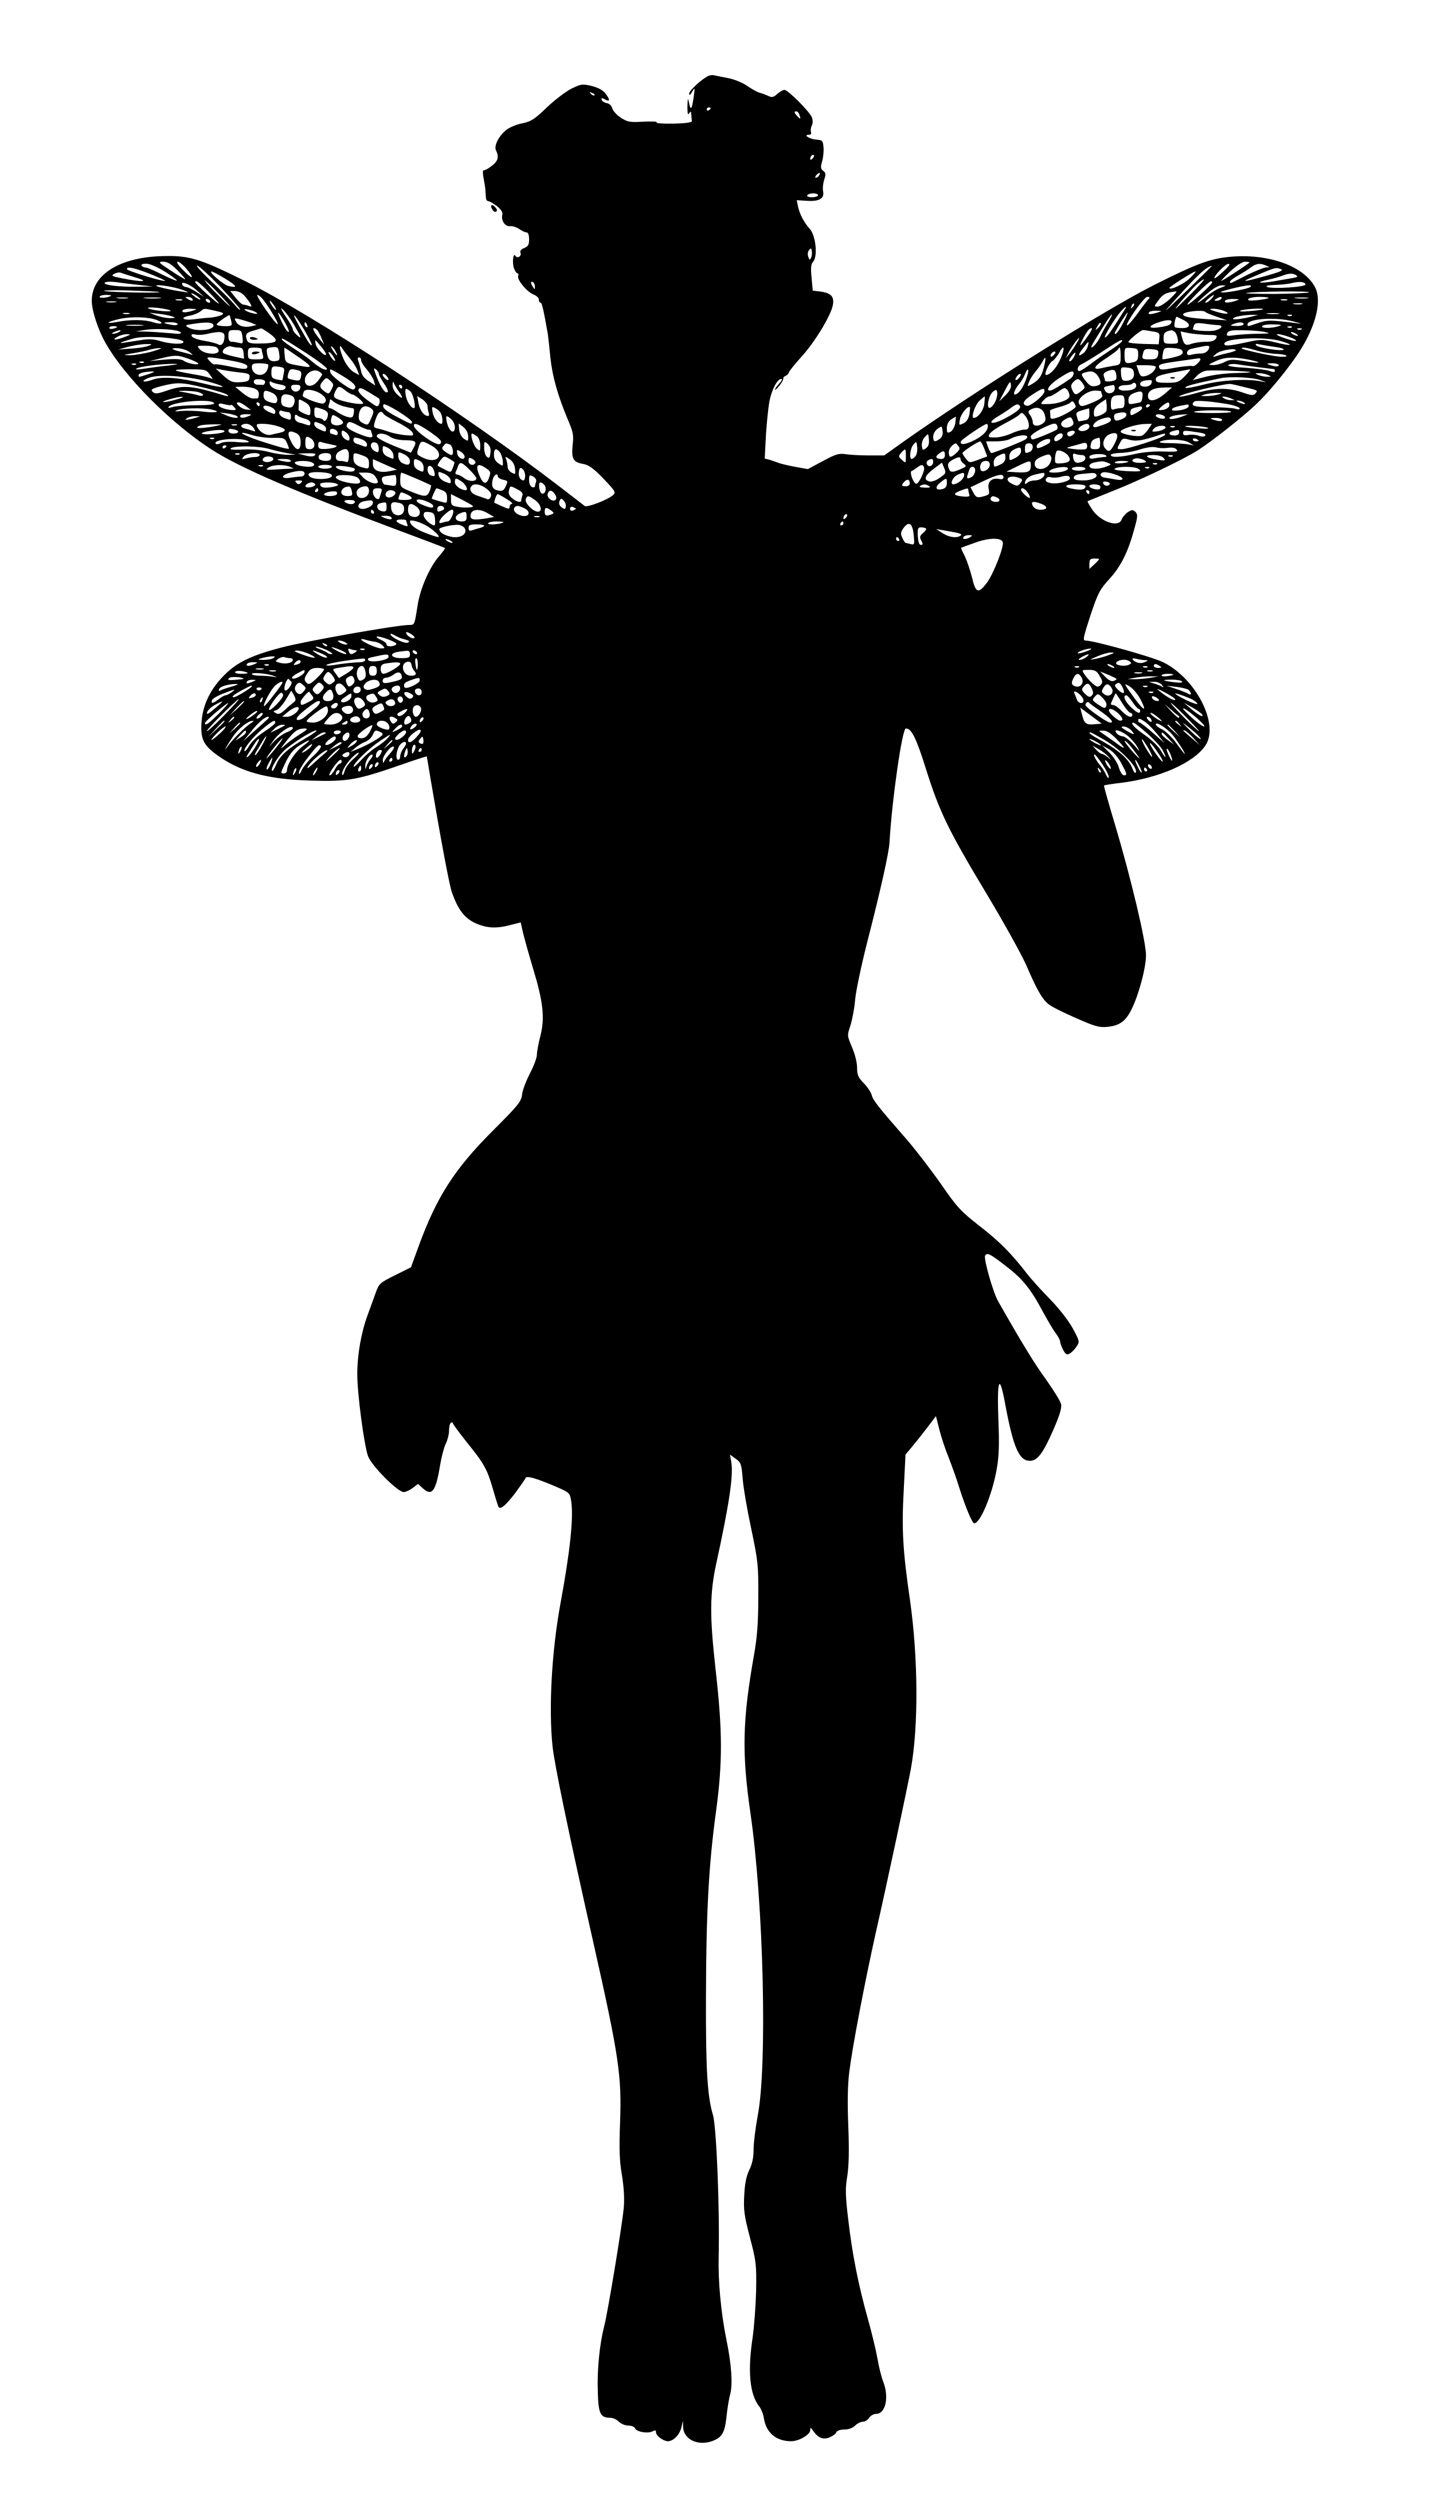 <?xml version="1.0" standalone="no"?>
<!DOCTYPE svg PUBLIC "-//W3C//DTD SVG 20010904//EN"
 "http://www.w3.org/TR/2001/REC-SVG-20010904/DTD/svg10.dtd">
<svg version="1.0" xmlns="http://www.w3.org/2000/svg"
 width="734pt" height="1280pt" viewBox="0 0 734 1280"
 preserveAspectRatio="xMidYMid meet">
<g transform="translate(0,1280) scale(0.1,-0.1)"
fill="#000000" stroke="none">
<path d="M3630 12412 c-33 -14 -100 -76 -100 -91 1 -11 6 -8 15 9 14 24 15 23
9 -20 -9 -68 -16 -80 -24 -40 -7 33 -7 32 -9 -15 0 -36 2 -46 9 -35 8 12 10
11 11 -7 1 -13 2 -28 3 -33 1 -7 -36 -12 -96 -13 -53 -1 -91 2 -85 6 7 5 -23
6 -67 4 -71 -4 -82 -2 -117 21 -20 13 -40 35 -43 48 -4 13 -15 24 -28 26 -12
2 -23 9 -26 16 -3 11 0 12 17 3 26 -15 27 -1 1 32 -13 16 -38 29 -70 37 -47
11 -54 10 -103 -14 -28 -14 -85 -57 -126 -96 -63 -61 -81 -72 -124 -81 -28 -5
-65 -20 -82 -33 -40 -31 -67 -84 -54 -107 16 -32 10 -55 -23 -79 -18 -14 -37
-24 -41 -22 -4 1 -5 -15 -1 -35 4 -21 9 -49 10 -63 1 -14 2 -33 3 -42 0 -10 6
-18 12 -18 6 0 25 -11 44 -25 22 -18 31 -32 28 -44 -8 -30 15 -63 40 -59 12 1
33 -5 47 -15 13 -9 30 -17 37 -17 8 0 13 -13 13 -35 0 -29 -5 -37 -25 -45 -15
-6 -23 -15 -19 -24 7 -18 -16 -32 -26 -16 -12 20 -18 -40 -6 -67 5 -13 13 -23
17 -23 5 0 6 -6 3 -13 -7 -19 46 -83 79 -95 15 -6 27 -17 27 -26 0 -9 4 -16 9
-16 7 0 15 -36 37 -160 2 -14 8 -68 13 -120 10 -96 38 -197 91 -322 26 -60 29
-77 23 -128 -7 -70 3 -87 56 -96 27 -5 52 -23 102 -75 62 -65 65 -70 48 -85
-26 -23 -132 -64 -144 -55 -5 4 -68 53 -140 108 -460 353 -1260 875 -1600
1044 -240 119 -289 133 -440 127 -211 -10 -345 -98 -345 -228 0 -50 32 -148
71 -217 99 -174 331 -407 540 -543 142 -93 439 -221 959 -415 129 -48 237 -89
239 -91 2 -2 -11 -20 -29 -41 -49 -55 -98 -167 -111 -253 -16 -101 -15 -100
-44 -100 -60 0 -531 -83 -655 -116 -160 -42 -232 -78 -300 -150 -67 -70 -103
-150 -108 -235 -5 -82 10 -114 77 -163 120 -88 257 -126 482 -133 189 -6 240
3 469 83 68 24 125 42 126 41 0 -1 9 -49 18 -107 53 -313 97 -551 111 -590 31
-87 63 -130 118 -156 59 -27 109 -30 183 -10 l51 13 12 -53 c7 -29 30 -112 52
-185 52 -171 60 -252 37 -343 -10 -38 -18 -82 -18 -97 0 -15 -16 -58 -36 -96
-19 -37 -38 -86 -40 -108 -4 -36 -20 -55 -150 -185 -197 -197 -287 -338 -380
-592 l-39 -107 -82 -41 c-77 -38 -82 -43 -98 -88 -9 -26 -28 -76 -41 -113 -34
-91 -54 -206 -54 -305 0 -102 35 -363 55 -420 18 -49 152 -184 183 -184 10 0
31 10 46 21 l27 21 23 -21 c48 -45 68 -19 90 115 7 43 20 93 29 111 9 18 17
48 17 67 0 19 4 38 10 41 5 3 10 2 10 -3 0 -4 31 -46 68 -93 92 -114 107 -140
137 -244 14 -49 27 -91 30 -93 11 -11 37 12 84 73 27 37 51 71 53 77 5 13 52
0 155 -44 72 -31 72 -32 79 -76 12 -83 -5 -252 -56 -527 -44 -241 -60 -530
-40 -725 10 -94 78 -424 210 -1010 131 -582 145 -679 136 -920 -5 -136 -3
-196 10 -270 10 -62 13 -120 9 -165 -8 -88 -81 -532 -100 -605 -24 -94 -37
-225 -33 -336 3 -114 13 -134 65 -134 13 0 32 -9 43 -20 11 -11 33 -20 49 -20
16 0 31 -6 34 -14 7 -18 64 -28 88 -16 15 8 19 7 19 -4 0 -18 38 -46 61 -46
28 0 60 33 69 70 l8 35 1 -32 c2 -62 72 -97 144 -74 54 18 69 42 78 124 4 39
12 92 19 117 14 53 7 153 -20 284 -27 133 -42 296 -39 416 6 241 -11 669 -29
730 -29 97 -37 233 -36 600 1 436 14 679 51 950 35 257 34 417 -2 735 -30 269
-30 384 4 540 66 303 88 449 77 518 l-7 39 29 -21 c27 -19 30 -27 36 -101 3
-44 23 -160 44 -258 35 -167 37 -187 36 -352 0 -132 -6 -204 -22 -295 -59
-334 -63 -499 -18 -810 67 -462 87 -1291 37 -1549 -11 -60 -21 -137 -21 -171
0 -43 -7 -75 -22 -106 -15 -31 -23 -69 -26 -130 -4 -75 0 -104 29 -215 32
-121 34 -138 32 -271 -2 -78 -10 -187 -18 -242 -26 -173 -15 -290 33 -352 11
-13 22 -41 25 -63 12 -73 63 -116 139 -116 41 0 98 34 98 57 0 15 3 14 16 -5
24 -35 51 -46 84 -32 16 7 31 18 34 26 3 8 20 14 41 14 22 0 43 8 55 20 11 11
29 20 40 20 11 0 25 9 32 20 7 11 23 20 35 20 49 0 68 84 37 165 -9 22 -22 74
-29 115 -7 41 -29 133 -49 204 -51 182 -81 337 -101 509 -15 125 -16 161 -5
225 8 53 10 130 5 257 -5 122 -3 211 5 275 16 130 80 463 135 710 64 282 163
748 181 845 39 216 37 568 -5 862 -37 254 -43 364 -32 562 l9 183 31 37 c17
20 52 64 78 98 l47 62 17 -67 c9 -37 30 -101 47 -142 16 -41 42 -113 56 -159
31 -98 66 -181 76 -181 31 0 92 146 115 276 12 68 14 126 9 249 -8 217 5 248
35 84 41 -220 71 -289 126 -289 38 0 67 37 119 156 34 77 45 115 41 134 -3 15
-38 71 -76 125 -61 83 -127 192 -247 403 -26 46 -75 219 -66 233 10 17 25 9
103 -51 87 -66 129 -117 192 -235 24 -44 53 -94 66 -111 13 -17 23 -36 23 -43
0 -7 7 -25 15 -42 13 -24 19 -28 34 -20 10 6 26 22 35 36 17 25 16 28 -19 93
-22 40 -70 102 -119 152 -46 47 -98 105 -117 130 -77 100 -139 163 -241 242
-97 76 -115 95 -198 215 -51 73 -131 177 -178 231 -145 166 -171 199 -177 225
-4 14 -22 42 -41 61 -28 29 -34 42 -34 80 0 26 -11 69 -26 104 -25 59 -25 60
-9 108 9 27 21 87 25 134 4 47 33 182 63 300 70 272 110 454 113 505 13 223
65 585 84 585 29 0 53 -48 104 -211 69 -218 113 -309 312 -640 87 -145 178
-309 202 -364 55 -129 85 -179 120 -202 15 -11 76 -41 136 -67 93 -41 116 -48
157 -44 63 6 94 28 124 88 37 73 75 214 75 279 0 70 -78 398 -158 666 -33 110
-59 201 -57 203 2 2 39 8 82 13 200 24 379 103 438 193 71 108 -50 344 -219
426 -56 27 -352 110 -395 110 -16 0 -13 14 24 128 39 116 47 132 97 187 59 64
97 140 129 260 17 60 17 71 5 84 -13 12 -18 12 -40 -2 -13 -9 -27 -26 -31 -37
-14 -43 -107 -13 -150 50 -15 22 -26 42 -24 44 2 1 54 22 114 46 144 56 374
166 450 214 73 47 232 172 298 235 69 65 166 184 221 268 86 133 118 262 82
332 -54 104 -225 169 -411 158 -120 -8 -184 -31 -415 -147 -250 -126 -917
-543 -1283 -802 l-98 -70 -78 0 c-42 0 -95 3 -117 6 -35 6 -51 2 -118 -34
l-78 -42 -67 12 c-36 7 -75 16 -86 21 -11 4 -31 11 -44 15 l-24 6 6 117 c4 64
12 143 18 176 12 61 41 115 61 115 7 0 2 -10 -10 -23 -12 -13 -22 -27 -22 -31
0 -5 10 4 23 20 12 16 21 32 19 37 -1 4 5 10 13 13 8 4 15 11 15 16 0 5 29 41
64 80 69 75 152 212 162 266 8 43 -9 62 -63 69 l-40 5 -6 66 c-5 51 -3 70 8
82 25 28 13 136 -18 169 -29 32 -52 76 -60 116 l-6 30 49 -3 c65 -5 94 11 86
48 -3 16 0 43 6 61 9 27 8 34 -5 44 -13 10 -15 18 -6 49 6 20 9 53 7 73 -3 33
-6 36 -36 38 -36 3 -70 25 -39 25 10 0 14 5 11 14 -3 8 -1 23 4 33 6 11 6 27
1 41 -11 30 -123 142 -141 142 -8 0 -24 -10 -37 -21 -18 -17 -27 -19 -44 -11
-12 6 -33 14 -46 17 -13 4 -42 20 -65 36 -23 16 -65 33 -96 39 -30 6 -62 12
-70 14 -8 3 -22 1 -30 -2z m-585 -100 c-3 -3 -11 0 -18 7 -9 10 -8 11 6 5 10
-3 15 -9 12 -12z m595 -66 c0 -3 -4 -8 -10 -11 -5 -3 -10 -1 -10 4 0 6 5 11
10 11 6 0 10 -2 10 -4z m454 -32 c9 -24 7 -27 -9 -10 -17 17 -19 26 -6 26 5 0
12 -7 15 -16z m68 -226 c-7 -7 -12 -8 -12 -2 0 14 12 26 19 19 2 -3 -1 -11 -7
-17z m33 -87 c-3 -6 -11 -11 -16 -11 -5 0 -4 6 3 14 14 16 24 13 13 -3z m-5
-101 c0 -5 -14 -10 -31 -10 -17 0 -28 4 -24 10 3 6 17 10 31 10 13 0 24 -4 24
-10z m-35 -318 c-6 -15 -8 -15 -15 3 -4 12 -3 26 4 34 9 12 12 11 14 -3 2 -9
1 -25 -3 -34z m-3245 -67 c24 -25 42 -45 39 -45 -4 0 -37 20 -75 45 -63 41
-66 45 -38 45 22 0 41 -12 74 -45z m48 5 c43 -52 27 -52 -23 0 -23 23 -33 40
-25 40 8 0 30 -18 48 -40z m5442 36 c0 -4 -128 -88 -145 -95 -5 -2 15 19 45
48 32 30 64 51 77 51 13 0 23 -2 23 -4z m-5555 -47 c36 -23 64 -44 61 -46 -2
-2 -36 12 -75 31 -39 20 -77 36 -85 36 -8 0 -18 5 -21 10 -4 6 6 10 24 10 18
0 56 -17 96 -41z m5422 2 c-23 -22 -44 -38 -46 -36 -8 8 55 74 71 74 12 1 3
-12 -25 -38z m218 29 c20 -9 20 -9 0 -9 -11 -1 -54 -18 -95 -38 -41 -21 -78
-39 -82 -41 -5 -2 -8 0 -8 5 0 5 19 20 43 33 23 13 53 32 66 42 26 19 45 22
76 8z m-5358 -107 c56 -60 103 -112 103 -118 0 -5 -14 7 -30 27 -17 20 -70 73
-117 117 -48 45 -81 81 -73 81 8 0 60 -48 117 -107z m4966 -8 c-65 -63 -120
-115 -121 -115 -2 0 40 48 94 106 82 89 116 118 142 123 2 1 -50 -51 -115
-114z m-5326 73 c45 -18 81 -34 78 -36 -6 -6 -195 51 -195 60 0 15 35 8 117
-24z m5796 23 c13 -5 -11 -15 -80 -34 -127 -35 -136 -34 -38 7 88 37 92 38
118 27z m-5868 -42 c73 -21 36 -25 -65 -5 -57 11 -63 14 -45 24 11 6 27 9 35
5 8 -3 42 -14 75 -24z m457 -5 c62 -38 69 -50 20 -39 -26 5 -107 75 -88 75 5
0 35 -16 68 -36z m4941 0 c-31 -30 -103 -63 -103 -48 0 6 123 84 133 84 5 0
-9 -16 -30 -36z m546 17 c11 -7 6 -11 -20 -15 -19 -3 -63 -11 -98 -17 -75 -12
-93 -5 -24 9 26 6 59 15 73 21 32 12 51 13 69 2z m-5515 -98 c81 -86 67 -80
-19 8 -39 39 -63 68 -55 63 8 -5 42 -37 74 -71z m4976 2 c-41 -41 -76 -75 -78
-75 -7 0 92 112 116 131 49 38 35 17 -38 -56z m-5380 45 l65 -7 -75 -1 c-97
-2 -181 8 -174 20 4 6 29 7 63 3 31 -5 85 -11 121 -15z m355 -41 c33 -34 53
-58 44 -53 -19 10 -119 102 -119 109 0 15 22 -2 75 -56z m1665 33 c0 -15 -2
-15 -10 -2 -13 20 -13 33 0 25 6 -3 10 -14 10 -23z m3468 20 c-6 -15 -115
-112 -125 -112 -13 0 108 120 120 120 5 0 7 -3 5 -8z m479 -8 c5 -14 -174 -25
-197 -13 -10 5 5 9 40 10 30 1 69 5 85 9 39 10 68 8 72 -6z m-5681 -29 l39
-35 -39 25 c-21 14 -45 25 -52 25 -7 0 -16 5 -19 10 -15 25 35 7 71 -25z m-69
0 c33 -13 34 -14 8 -10 -70 10 -145 27 -145 32 0 9 95 -6 137 -22z m5314 11
c-18 -6 -50 -26 -71 -44 -21 -18 -42 -32 -45 -32 -4 0 17 20 46 45 34 29 62
45 78 44 24 0 23 -2 -8 -13z m154 5 c-11 -11 -145 -35 -152 -27 -5 4 110 33
142 35 12 1 15 -3 10 -8z m-5590 -26 c20 -7 -251 -2 -280 5 -16 3 38 5 120 3
83 -3 155 -6 160 -8z m435 -17 c12 -13 26 -32 32 -42 9 -16 8 -18 -7 -13 -9 4
-22 7 -28 7 -7 0 -25 16 -40 35 l-28 35 25 0 c14 0 35 -10 46 -22z m4743 -18
c-23 -22 -52 -40 -63 -40 -20 0 -20 1 5 34 23 31 37 38 90 44 6 1 -9 -16 -32
-38z m713 33 c-3 -3 -83 -7 -178 -8 -95 0 -159 2 -143 5 38 8 329 11 321 3z
m-5680 -34 c3 -6 -5 -3 -20 6 -14 10 -26 19 -26 22 0 7 39 -17 46 -28z m-457
17 c-12 -10 -59 -15 -59 -6 0 5 14 10 32 10 17 0 29 -2 27 -4z m773 -13 c29
-33 89 -133 80 -133 -5 0 -33 34 -61 75 -29 41 -48 75 -43 75 5 0 16 -8 24
-17z m4863 -3 c-10 -11 -23 -20 -29 -20 -6 1 0 10 13 20 30 26 39 26 16 0z
m-5552 3 c-13 -2 -35 -2 -50 0 -16 2 -5 4 22 4 28 0 40 -2 28 -4z m165 0 c-21
-2 -55 -2 -75 0 -21 2 -4 4 37 4 41 0 58 -2 38 -4z m167 -3 c8 -13 -5 -13 -25
0 -13 8 -13 10 2 10 9 0 20 -4 23 -10z m4893 -7 c-8 -10 -34 -44 -57 -76 -24
-32 -45 -56 -48 -53 -10 9 87 146 103 146 15 0 16 -2 2 -17z m377 7 c-3 -5
-14 -10 -23 -10 -15 0 -15 2 -2 10 20 13 33 13 25 0z m243 4 c-3 -3 -30 -8
-58 -11 -38 -4 -51 -2 -46 6 4 6 30 11 58 11 28 0 49 -3 46 -6z m200 -1 c-15
-2 -42 -2 -60 0 -18 2 -6 4 27 4 33 0 48 -2 33 -4z m-5765 -10 c-7 -2 -21 -2
-30 0 -10 3 -4 5 12 5 17 0 24 -2 18 -5z m142 -3 c3 -5 2 -10 -4 -10 -5 0 -13
5 -16 10 -3 6 -2 10 4 10 5 0 13 -4 16 -10z m5255 0 c-36 -12 -62 -12 -55 0 3
6 23 10 43 9 33 -1 34 -2 12 -9z m263 3 c-7 -2 -21 -2 -30 0 -10 3 -4 5 12 5
17 0 24 -2 18 -5z m-6000 -10 c-13 -2 -33 -2 -45 0 -13 2 -3 4 22 4 25 0 35
-2 23 -4z m812 -19 c9 -15 12 -23 6 -20 -11 7 -35 46 -28 46 3 0 12 -12 22
-26z m4396 -7 c-10 -9 -11 -8 -5 6 3 10 9 15 12 12 3 -3 0 -11 -7 -18z m867
16 c-10 -2 -28 -2 -40 0 -13 2 -5 4 17 4 22 1 32 -1 23 -4z m-5795 -33 c11
-10 -94 0 -113 11 -9 5 9 6 45 3 33 -4 64 -10 68 -14z m633 -73 c39 -67 42
-77 14 -52 -11 10 -20 23 -20 29 0 6 -16 36 -37 66 -25 38 -29 49 -14 35 13
-11 38 -46 57 -78z m4254 76 c-66 -106 -88 -137 -99 -141 -14 -5 49 99 82 136
25 26 32 29 17 5z m-4770 -3 c-36 -12 -62 -12 -55 0 3 6 23 10 43 9 33 -1 34
-2 12 -9z m111 -1 c44 -10 49 -13 34 -22 -10 -5 -35 -11 -54 -13 -20 -1 -60
-5 -88 -9 -59 -7 -75 9 -20 19 19 3 42 13 53 21 23 18 14 17 75 4z m214 -11
c6 -6 -1 -7 -20 -2 -16 3 -34 11 -40 16 -6 6 1 7 20 2 17 -3 35 -11 40 -16z
m4952 11 c43 -17 14 -21 -37 -5 -37 11 -40 14 -18 15 15 1 39 -4 55 -10z m202
7 c-2 -2 -33 -6 -69 -9 -40 -4 -57 -2 -45 3 19 8 123 14 114 6z m-539 -16
c-36 -11 -52 -11 -45 0 3 6 21 10 38 9 31 -1 31 -1 7 -9z m244 3 c4 -5 31 -16
59 -25 l52 -18 -89 5 c-98 6 -136 13 -136 25 0 15 102 25 114 13z m-5511 -10
c-7 -2 -21 -2 -30 0 -10 3 -4 5 12 5 17 0 24 -2 18 -5z m222 -14 c16 -6 12 -8
-15 -8 -19 0 -51 7 -70 14 l-35 14 50 -6 c28 -3 59 -10 70 -14z m570 -22 c26
-46 33 -69 14 -50 -13 13 -50 93 -44 93 2 0 16 -20 30 -43z m4300 -6 c-22 -44
-45 -73 -45 -57 0 8 61 106 66 106 2 0 -7 -22 -21 -49z m793 42 c-16 -2 -40
-2 -55 0 -16 2 -3 4 27 4 30 0 43 -2 28 -4z m-5364 -35 c6 -27 5 -28 -34 -28
-22 0 -40 4 -40 9 0 7 62 51 66 47 1 -1 4 -13 8 -28z m375 -48 c23 -40 40 -74
38 -77 -6 -5 -19 15 -66 100 -45 81 -24 64 28 -23z m4116 38 c-15 -24 -33 -57
-40 -74 -13 -28 -45 -64 -45 -50 0 4 12 25 27 49 14 23 37 59 50 80 13 20 26
37 29 37 3 0 -7 -19 -21 -42z m740 32 c-52 -14 -109 -20 -99 -10 10 9 51 17
99 18 l30 0 -30 -8z m202 4 c-3 -3 -12 -4 -19 -1 -8 3 -5 6 6 6 11 1 17 -2 13
-5z m-5813 -23 c41 -16 24 -25 -20 -11 -42 14 -117 15 -187 1 -63 -11 -50 1
16 16 59 13 148 11 191 -6z m5259 0 c38 -20 35 -41 -6 -41 -19 0 -36 2 -39 5
-7 7 3 57 11 53 3 -2 18 -10 34 -17z m-4778 -13 l29 -12 -24 -6 c-37 -9 -69 0
-81 23 -10 18 -9 19 17 13 16 -4 42 -12 59 -18z m4708 -9 c-5 -5 -31 -12 -57
-15 -63 -9 -55 10 12 30 45 13 66 6 45 -15z m632 15 c46 -12 47 -13 10 -8
-130 16 -144 16 -191 0 -56 -19 -54 -19 -54 -7 0 30 148 39 235 15z m-5715
-14 c0 -5 -14 -7 -32 -3 -46 8 -48 13 -5 13 21 0 37 -4 37 -10z m183 -4 c10
-26 -86 -36 -126 -14 -21 12 -20 13 18 19 71 11 103 10 108 -5z m481 -2 c3 -8
2 -12 -4 -9 -6 3 -10 10 -10 16 0 14 7 11 14 -7z m4052 -12 c-18 -16 -18 -16
-6 6 6 13 14 21 18 18 3 -4 -2 -14 -12 -24z m612 13 c30 0 22 -17 -14 -27 -25
-7 -114 -1 -114 7 0 2 3 10 6 19 5 12 15 14 52 9 26 -4 57 -7 70 -8z m132 5
c0 -5 -17 -10 -37 -9 -31 0 -34 2 -18 9 28 12 55 12 55 0z m-5642 -7 c-21 -2
-55 -2 -75 0 -21 2 -4 4 37 4 41 0 58 -2 38 -4z m5822 -3 c-37 -12 -92 -12
-85 0 3 6 30 10 58 9 41 -1 47 -3 27 -9z m-5950 -4 c0 -2 -9 -6 -20 -9 -11 -3
-20 -1 -20 4 0 5 9 9 20 9 11 0 20 -2 20 -4z m6017 -2 c-3 -3 -12 -4 -19 -1
-8 3 -5 6 6 6 11 1 17 -2 13 -5z m-5692 -25 c7 -9 -7 -10 -54 -5 -35 3 -89 7
-120 8 l-56 1 50 8 c64 9 166 2 180 -12z m448 -1 c62 -44 53 -56 -44 -57 -43
-1 -58 3 -63 15 -12 31 -6 41 32 51 20 6 38 11 40 12 2 0 17 -9 35 -21z m254
10 c5 -7 15 -26 21 -43 l13 -30 -21 25 c-29 36 -42 60 -32 60 5 0 14 -6 19
-12z m3942 -33 c-38 -53 -46 -57 -23 -12 21 41 34 57 46 57 5 0 -5 -20 -23
-45z m1098 39 c-3 -3 -12 -4 -19 -1 -8 3 -5 6 6 6 11 1 17 -2 13 -5z m-6057
-14 c-8 -5 -22 -9 -30 -9 -10 0 -8 3 5 9 27 12 43 12 25 0z m632 -26 c4 -32 2
-35 -16 -30 -12 3 -29 6 -38 6 -13 0 -18 8 -18 30 0 27 3 30 34 30 31 0 34 -3
38 -36z m4661 29 c35 -5 38 -8 35 -36 l-3 -30 -75 2 c-41 1 -77 5 -80 8 -6 6
61 62 75 63 6 0 27 -3 48 -7z m113 -1 c6 -4 13 -19 16 -34 5 -27 3 -28 -33
-28 -36 0 -39 2 -39 29 0 27 6 33 40 40 3 0 10 -3 16 -7z m459 -1 c36 -8 33
-9 -31 -10 -39 0 -92 -4 -118 -7 -40 -6 -46 -5 -40 10 5 13 20 16 78 15 39 0
89 -4 111 -8z m-5325 -23 c0 -33 -15 -52 -31 -42 -8 5 -41 14 -73 19 -35 6
-61 16 -64 24 -3 10 2 12 19 8 13 -3 40 -2 59 3 67 16 90 12 90 -12z m5037 7
c45 0 50 -2 42 -17 -7 -13 -22 -18 -54 -18 -24 0 -56 -5 -71 -10 -31 -12 -40
-6 -50 34 l-7 29 44 -9 c24 -4 67 -8 96 -9z m453 5 c8 -5 11 -10 5 -10 -5 0
-17 5 -25 10 -8 5 -10 10 -5 10 6 0 17 -5 25 -10z m-6000 -15 c-47 -18 -71
-18 -40 0 14 8 36 14 50 14 22 0 21 -2 -10 -14z m5976 -5 c15 -6 25 -13 22
-15 -6 -6 -98 25 -98 32 0 6 37 -2 76 -17z m-5708 -7 c17 -3 32 -9 32 -14 0
-14 -69 -11 -120 5 -32 10 -61 11 -95 5 -28 -4 -66 -10 -85 -13 -41 -7 -23 2
40 20 43 13 147 11 228 -3z m673 -79 c55 -36 97 -69 94 -74 -7 -11 -44 10 -85
46 -14 12 -50 37 -81 57 -31 19 -60 41 -64 47 -10 17 14 3 136 -76z m3933 58
c-9 -16 -25 -39 -36 -53 l-19 -24 12 25 c13 27 51 80 56 80 2 0 -3 -13 -13
-28z m1045 12 c76 -22 57 -28 -27 -7 -67 16 -76 16 -149 0 -94 -20 -116 -21
-111 -4 9 26 210 34 287 11z m-4889 -67 c0 -20 -48 27 -53 51 -5 26 -4 26 24
-8 16 -19 29 -38 29 -43z m4075 63 c-4 -6 -30 -25 -59 -44 -29 -19 -74 -50
-100 -70 -26 -20 -52 -36 -57 -36 -16 0 -9 28 9 34 9 4 58 33 107 65 89 59
112 71 100 51z m-173 -22 c-3 -13 -13 -28 -21 -35 -30 -23 -32 -13 -5 22 31
41 34 43 26 13z m-4812 1 c-14 -6 -54 -12 -90 -14 l-65 -5 50 14 c28 7 68 14
90 14 36 1 38 0 15 -9z m5767 -5 c29 -3 51 -10 48 -14 -6 -10 -127 8 -140 21
-7 8 -3 10 15 6 14 -3 49 -9 77 -13z m-5423 0 c9 -3 16 -12 16 -20 0 -23 -73
-18 -95 6 -18 20 -17 20 23 20 22 0 47 -3 56 -6z m121 -4 c16 0 21 -7 23 -29
l2 -28 -49 11 c-27 6 -53 14 -57 18 -13 13 19 40 40 34 12 -3 30 -6 41 -6z
m192 -68 c-30 -6 -44 5 -49 37 -4 27 -2 30 26 33 29 3 31 0 36 -32 4 -28 2
-36 -13 -38z m303 47 c15 -28 5 -23 -15 7 -9 15 -12 23 -6 20 6 -4 16 -16 21
-27z m72 -34 c15 -17 32 -44 38 -59 l10 -27 -30 17 c-17 11 -37 37 -50 65 -22
52 -26 86 -7 55 7 -11 24 -33 39 -51z m3637 -9 c-19 -42 -51 -76 -71 -76 -13
0 14 60 31 70 9 5 26 25 37 45 27 51 30 18 3 -39z m761 54 c-7 -12 -21 -20
-38 -20 -15 0 -37 -3 -49 -6 -17 -5 -23 -2 -23 10 0 8 10 18 23 20 12 3 31 7
42 9 48 11 56 8 45 -13z m-5415 -11 c-38 -10 -88 -18 -110 -18 -37 1 -36 2 15
10 30 5 69 13 85 18 17 5 41 9 55 9 14 0 -6 -8 -45 -19z m196 -2 c19 -15 20
-17 4 -11 -11 3 -35 10 -53 14 -46 11 -51 19 -10 17 19 -1 46 -10 59 -20z
m369 16 c0 -5 3 -18 6 -30 6 -21 3 -23 -35 -23 -39 0 -41 2 -41 30 0 28 3 30
35 30 19 0 35 -3 35 -7z m180 -35 c75 -51 83 -62 39 -55 -98 17 -97 16 -101
58 -2 21 -2 39 -1 39 1 0 30 -19 63 -42z m4220 -2 c0 -42 -1 -44 -37 -49 -21
-4 -50 -9 -65 -13 -46 -10 -33 13 30 53 31 21 59 41 60 46 8 17 12 4 12 -37z
m90 8 c0 -24 -5 -33 -22 -38 -43 -11 -48 -7 -48 34 0 40 0 41 35 38 32 -2 35
-5 35 -34z m102 0 c-4 -20 -10 -24 -43 -24 -41 0 -42 2 -33 35 4 17 12 20 43
17 34 -3 37 -6 33 -28z m126 15 c2 -13 -10 -20 -48 -29 -28 -7 -53 -11 -55 -9
-2 2 -1 17 2 32 5 26 8 28 52 25 33 -2 47 -8 49 -19z m379 6 c27 -8 73 -16
101 -17 29 -1 52 -6 52 -11 0 -4 -21 -5 -47 -2 -58 7 -183 36 -183 41 0 8 27
4 77 -11z m-107 1 c0 -2 -19 -9 -42 -14 -24 -5 -52 -13 -63 -17 -16 -5 -15 -3
5 14 21 18 100 31 100 17z m-4619 -38 c8 -15 8 -18 0 -14 -6 4 -16 16 -22 28
-8 15 -8 18 0 14 6 -4 16 -16 22 -28z m3689 17 c-7 -9 -15 -13 -17 -11 -7 7 7
26 19 26 6 0 6 -6 -2 -15z m100 -14 c-6 -12 -15 -21 -21 -21 -5 0 -2 11 8 24
21 28 29 27 13 -3z m-4537 -7 c26 -9 49 -20 52 -25 7 -11 -55 0 -71 12 -15 12
-47 13 -119 6 l-60 -6 55 13 c75 19 89 19 143 0z m218 -10 c60 -11 86 -20 86
-30 0 -17 -14 -17 -97 1 -35 7 -67 12 -71 9 -3 -2 -14 5 -24 16 -17 19 -17 20
1 20 10 0 58 -7 105 -16z m669 1 c0 -8 13 -29 29 -47 15 -18 32 -44 36 -57 l7
-25 -33 22 c-24 15 -36 31 -40 54 -4 18 -10 41 -14 51 -4 10 -3 17 4 17 6 0
11 -7 11 -15z m3496 -39 c-12 -46 -26 -64 -68 -87 -16 -9 -17 -7 -6 18 6 15
22 39 34 53 12 14 27 36 34 48 17 35 20 23 6 -32z m790 25 c-10 -11 -23 -18
-29 -15 -7 2 -47 -2 -89 -9 -70 -13 -77 -12 -81 3 -4 14 10 18 87 29 50 7 98
14 106 15 23 4 25 -2 6 -23z m258 18 c79 -16 64 -22 -21 -8 -60 10 -74 9 -101
-5 -17 -9 -44 -16 -59 -15 -27 0 -26 1 12 19 47 22 91 24 169 9z m-5657 -15
c-3 -3 -12 -4 -19 -1 -8 3 -5 6 6 6 11 1 17 -2 13 -5z m-40 -10 c-3 -3 -12 -4
-19 -1 -8 3 -5 6 6 6 11 1 17 -2 13 -5z m163 -6 c-41 -4 -97 -12 -123 -16 -28
-5 -44 -5 -39 0 11 11 125 25 192 25 31 0 22 -3 -30 -9z m513 6 c3 -3 1 -17
-5 -30 -19 -40 -78 -26 -78 18 0 14 8 18 38 18 21 0 41 -3 45 -6z m5070 -14
c43 -5 80 -10 83 -10 2 0 4 -4 4 -10 0 -6 -9 -6 -26 0 -14 6 -70 13 -125 17
-59 3 -95 9 -87 14 7 5 27 7 43 4 17 -3 65 -9 108 -15z m107 10 c0 -6 -11 -8
-27 -4 -40 10 -41 14 -5 14 18 0 32 -5 32 -10z m-5097 -44 c-3 -17 -6 -32 -7
-33 -1 -1 -13 1 -28 4 -22 4 -28 11 -28 32 0 35 4 38 39 33 28 -4 30 -7 24
-36z m4467 36 c0 -17 -26 -41 -51 -47 -23 -6 -28 -2 -37 24 l-11 31 50 0 c27
0 49 -4 49 -8z m-3980 -35 c0 -6 12 -28 26 -49 15 -21 24 -41 20 -45 -11 -11
-34 19 -56 76 -16 42 -18 51 -6 41 9 -7 16 -17 16 -23z m3868 4 c4 -26 -12
-41 -43 -41 -16 0 -21 8 -23 36 -2 34 -1 35 30 32 26 -2 34 -8 36 -27z m-4734
-8 c19 -26 19 -26 0 -18 -10 4 -44 12 -74 17 -123 21 -129 26 -35 27 86 0 91
-1 109 -26z m154 10 c47 -5 53 -8 50 -27 -2 -17 -11 -21 -48 -23 -39 -2 -50 2
-85 33 l-40 37 35 -7 c19 -4 59 -10 88 -13z m298 11 c16 -4 20 -11 16 -31 -4
-22 -8 -24 -35 -19 -38 8 -37 7 -30 34 6 23 14 26 49 16z m124 -22 c-1 -4 -11
-19 -23 -34 -29 -36 -70 -29 -65 11 4 31 43 54 70 40 10 -5 18 -13 18 -17z
m113 -12 c53 -32 68 -52 49 -64 -13 -8 -117 68 -120 88 -5 22 -3 21 71 -24z
m3491 -17 c-17 -44 -38 -72 -56 -73 -11 0 3 32 23 55 10 11 23 33 29 49 6 16
13 26 16 23 4 -3 -2 -27 -12 -54z m230 9 c-50 -35 -96 -62 -105 -62 -28 0 2
37 56 70 48 30 61 34 64 21 2 -8 -5 -21 -15 -29z m234 16 c3 -22 -1 -26 -27
-30 -17 -3 -31 -1 -31 3 0 4 -3 14 -6 23 -4 11 2 19 17 25 33 13 44 9 47 -21z
m352 -3 c-31 -32 -39 -35 -92 -35 -49 0 -58 3 -58 18 0 14 16 21 83 34 45 8
86 16 91 17 6 0 -5 -15 -24 -34z m335 20 c6 -2 -28 -4 -75 -5 -47 -1 -115 -9
-153 -19 l-67 -17 21 22 c12 13 33 24 48 26 30 4 211 -2 226 -7z m-5645 -11
c-54 -17 -50 -16 -50 -5 0 10 29 18 70 19 16 0 9 -4 -20 -14z m4852 4 c9 -7
19 -23 23 -35 5 -18 1 -24 -20 -29 -22 -5 -32 -1 -51 22 -28 35 -29 41 -6 47
30 8 38 7 54 -5z m-3622 -30 c0 -6 -7 -5 -15 2 -8 7 -15 17 -15 22 0 6 7 5 15
-2 8 -7 15 -17 15 -22z m3230 7 c-7 -9 -15 -13 -18 -10 -3 2 1 11 8 20 7 9 15
13 18 10 3 -2 -1 -11 -8 -20z m1275 15 c18 -8 18 -9 -5 -9 -14 0 -34 4 -45 9
-18 8 -18 9 5 9 14 0 34 -4 45 -9z m-5439 -31 c46 -12 84 -25 84 -29 0 -4 -42
2 -92 15 -130 32 -215 39 -266 21 -22 -8 -43 -12 -47 -8 -3 3 11 12 32 19 51
17 183 8 289 -18z m642 -43 c-13 -25 -15 -25 -36 -10 -26 18 -28 31 -6 55 15
17 17 17 36 -1 18 -16 18 -21 6 -44z m4757 48 c38 -13 38 -13 5 -7 -69 15
-203 7 -293 -16 -49 -13 -91 -20 -94 -17 -8 8 37 20 182 50 45 9 163 4 200
-10z m-5097 -12 c-2 -7 -6 -13 -10 -13 -5 1 -17 1 -28 1 -11 0 -20 7 -20 15 0
11 9 15 30 13 20 -1 30 -7 28 -16z m4187 -4 c15 -22 14 -24 -6 -40 -28 -23
-34 -23 -47 6 -8 18 -7 27 6 40 21 21 28 20 47 -6z m352 -3 c-4 -8 -18 -15
-32 -15 -35 0 -33 28 3 32 33 4 36 3 29 -17z m-4460 -4 c25 -5 30 -9 24 -20
-13 -20 -75 -2 -79 23 -3 13 0 16 9 10 7 -4 28 -10 46 -13z m604 -33 c27 -37
24 -46 -6 -18 -15 14 -25 34 -24 49 0 16 3 20 6 11 3 -8 14 -27 24 -42z m3109
-22 l-32 -31 29 55 c24 47 29 51 31 31 3 -16 -6 -33 -28 -55z m-4100 38 c58
-14 110 -30 115 -36 7 -7 3 -8 -12 -4 -172 52 -212 56 -298 26 -50 -17 -61
-18 -73 -6 -12 11 -5 16 45 29 82 21 104 20 223 -9z m4770 12 c0 -17 -22 -26
-61 -26 -40 0 -39 27 2 28 17 0 34 3 37 6 10 11 22 6 22 -8z m545 -6 c80 -19
79 -18 66 -34 -11 -12 -20 -12 -68 5 -74 25 -140 24 -240 -5 -46 -13 -83 -20
-83 -16 0 11 242 69 265 64 6 -1 33 -7 60 -14z m-4827 -7 c-2 -10 -12 -18 -23
-18 -11 0 -21 8 -23 18 -3 13 3 17 23 17 20 0 26 -4 23 -17z m522 7 c0 -5 -2
-10 -4 -10 -3 0 -8 5 -11 10 -3 6 -1 10 4 10 6 0 11 -4 11 -10z m3650 -9 c0
-26 -38 -34 -50 -11 -10 19 -9 19 43 29 4 0 7 -7 7 -18z m-4407 0 c16 -6 24
-17 23 -30 0 -12 -4 -21 -8 -21 -5 0 -16 0 -25 0 -10 0 -34 14 -53 30 l-35 29
37 1 c20 0 48 -4 61 -9z m467 -11 c14 -11 30 -20 35 -20 13 -1 55 -36 55 -45
0 -9 -71 1 -117 16 -35 11 -39 19 -23 50 13 24 19 24 50 -1z m168 -38 c13 -8
7 -42 -8 -42 -4 0 -28 16 -53 35 -30 23 -44 41 -41 50 5 12 13 10 48 -10 22
-14 47 -29 54 -33z m3540 8 c-4 -19 -60 -39 -112 -39 -38 -1 -39 -1 -21 19 10
11 23 20 29 20 7 0 27 11 46 24 32 23 36 23 48 8 7 -9 11 -23 10 -32z m487 13
c-46 -39 -85 -44 -85 -10 0 27 29 42 84 43 l39 0 -38 -33z m-4318 -2 c26 -18
29 -39 9 -47 -14 -5 -106 29 -106 40 0 2 3 11 6 20 7 18 57 11 91 -13z m454
16 c16 -12 32 -87 19 -87 -15 0 -38 37 -42 68 -5 35 -1 38 23 19z m2997 -54
c-7 -14 -19 -29 -27 -31 -21 -7 -7 67 16 83 16 12 18 11 21 -5 2 -11 -3 -32
-10 -47z m252 53 c0 -19 -71 -77 -89 -74 -30 6 -20 28 26 57 54 35 63 37 63
17z m-4341 -2 c17 -4 31 -11 31 -16 0 -5 -9 -6 -21 -3 -11 4 -42 10 -67 15
-45 7 -45 8 -11 9 20 0 51 -2 68 -5z m386 -6 c23 -10 33 -37 19 -51 -3 -3 -19
-1 -35 5 -21 7 -29 16 -29 34 0 27 8 29 45 12z m4245 8 c0 -2 2 -11 6 -19 3
-10 -10 -21 -45 -36 -59 -25 -67 -26 -75 -5 -9 23 42 63 82 64 17 0 32 -2 32
-4z m212 -27 c-5 -30 -2 -28 -40 -35 -29 -6 -32 -4 -32 18 0 17 8 27 28 35 37
15 48 10 44 -18z m388 11 c-14 -4 -41 -8 -60 -8 -32 0 -33 1 -10 8 14 4 41 8
60 8 32 0 33 -1 10 -8z m-4746 -6 c17 -7 21 -31 7 -52 -5 -9 -17 -11 -34 -6
-22 5 -27 12 -27 35 0 30 17 37 54 23z m4266 -31 c0 -26 -4 -33 -19 -33 -11 0
-26 -3 -35 -6 -13 -5 -16 1 -16 29 0 36 11 45 53 43 13 0 17 -9 17 -33z
m-4855 12 c-27 -8 -57 -14 -65 -14 -24 1 63 27 90 27 14 0 3 -6 -25 -13z
m1285 -35 c0 -10 3 -25 6 -34 3 -9 2 -16 -3 -16 -21 0 -42 28 -49 64 l-7 38
27 -17 c14 -10 26 -25 26 -35z m2852 13 c-4 -34 -32 -72 -54 -73 -16 0 6 67
29 88 13 12 25 22 27 22 1 0 0 -17 -2 -37z m1263 27 l20 -9 -20 0 c-11 0 -27
4 -35 9 -13 9 -13 10 0 9 8 0 24 -4 35 -9z m-4715 -63 c0 -26 -1 -27 -31 -15
-17 7 -30 16 -30 21 1 4 1 18 1 32 0 24 0 24 30 7 22 -12 30 -24 30 -45z m168
23 c20 -5 42 -10 48 -10 7 0 9 -11 6 -26 -4 -22 -8 -25 -31 -19 -14 3 -38 15
-53 25 -15 11 -32 20 -39 20 -6 0 -8 7 -5 16 3 9 6 20 6 26 0 5 7 3 15 -6 9
-8 32 -20 53 -26z m3909 -25 c-3 -7 -19 -17 -35 -23 -27 -9 -29 -8 -29 17 0
18 10 32 31 46 l31 21 3 -24 c2 -13 1 -29 -1 -37z m-4570 40 c2 -6 -32 -10
-89 -10 -51 0 -106 -4 -123 -9 -22 -6 -27 -6 -20 2 25 27 224 42 232 17z
m4413 -17 c0 -10 -65 -48 -100 -58 -26 -7 -30 -6 -30 11 0 10 -1 22 -2 25 -2
4 19 12 45 19 27 7 53 17 60 24 8 8 13 8 19 -2 4 -6 8 -15 8 -19z m788 11 c28
-6 52 -15 52 -20 0 -6 -9 -7 -22 -2 -13 4 -67 8 -120 8 -93 0 -113 7 -91 29 9
8 99 0 181 -15z m72 11 c18 -12 2 -12 -25 0 -13 6 -15 9 -5 9 8 0 22 -4 30 -9z
m-5187 -14 c2 3 10 -2 17 -11 10 -12 10 -15 -3 -15 -36 0 -77 14 -77 26 0 9 8
10 29 4 16 -4 31 -6 34 -4z m77 -6 l25 -19 -23 2 c-26 2 -65 37 -41 37 8 0 25
-9 39 -20z m70 10 c0 -5 -2 -10 -4 -10 -3 0 -8 5 -11 10 -3 6 -1 10 4 10 6 0
11 -4 11 -10z m780 -91 c0 -13 -5 -12 -70 23 -66 34 -85 52 -75 67 6 11 145
-75 145 -90z m3880 87 c0 -14 -21 -26 -47 -26 -11 0 -8 6 8 20 29 23 39 25 39
6z m-4580 -32 c0 -17 -2 -17 -35 -2 -37 17 -34 40 5 27 17 -6 30 -17 30 -25z
m3814 27 c8 -12 -20 -34 -81 -66 -65 -33 -92 -23 -31 13 23 14 54 34 67 44 26
20 37 22 45 9z m666 5 c0 -3 -4 -8 -10 -11 -5 -3 -10 -1 -10 4 0 6 5 11 10 11
6 0 10 -2 10 -4z m198 -8 c-3 -7 -23 -16 -47 -19 -27 -3 -40 -2 -38 5 3 9 25
16 80 25 5 0 7 -5 5 -11z m-4408 -37 c0 -25 -16 -45 -24 -32 -4 6 -16 11 -27
11 -14 0 -19 7 -19 29 0 29 1 29 35 18 21 -6 35 -17 35 -26z m222 27 c14 -12
14 -16 -1 -50 -15 -36 -17 -37 -41 -25 -20 10 -24 19 -22 42 5 43 33 57 64 33z
m354 -20 c11 -17 14 -58 5 -58 -18 0 -39 28 -45 58 -5 30 -4 32 14 22 10 -5
22 -16 26 -22z m2709 -11 c-5 -23 -15 -38 -31 -45 -22 -11 -23 -10 -17 21 5
28 41 72 51 62 2 -1 0 -19 -3 -38z m387 -3 c6 -22 4 -32 -9 -41 -25 -19 -53
-16 -53 5 0 10 -6 27 -14 37 -12 17 -11 21 8 30 30 16 59 3 68 -31z m498 36
c0 -5 -13 -16 -30 -25 -28 -15 -30 -14 -30 4 0 18 6 21 53 30 4 0 7 -3 7 -9z
m-4771 -6 c58 -12 31 -20 -36 -12 -38 5 -88 6 -113 4 -32 -4 -39 -3 -25 3 23
11 129 14 174 5z m4501 -23 c0 -23 -5 -30 -27 -34 -16 -3 -29 -5 -29 -4 -1 1
-5 12 -8 24 -6 19 -2 24 26 32 18 5 34 10 36 10 1 1 2 -12 2 -28z m-4104 9 c8
0 14 -9 14 -20 0 -23 0 -23 -34 -10 -14 5 -26 17 -26 26 0 11 5 14 16 10 9 -3
22 -6 30 -6z m4830 2 c7 -4 -37 -7 -97 -7 -60 0 -101 3 -92 7 24 9 175 10 189
0z m-5091 -23 c14 -14 -26 -10 -60 6 l-30 13 40 -5 c22 -3 44 -10 50 -14z
m750 11 c3 -5 35 -24 71 -42 36 -18 70 -41 76 -51 9 -18 6 -19 -39 -15 -26 3
-61 10 -78 16 -16 6 -42 14 -57 17 -24 5 -26 8 -18 35 14 49 30 64 45 40z
m3305 -56 c0 -19 -5 -24 -24 -24 -13 0 -43 -9 -67 -20 -24 -11 -61 -20 -82
-20 -34 0 -37 2 -28 18 6 11 40 34 76 53 37 19 72 40 78 47 9 12 14 10 29 -8
10 -12 18 -33 18 -46z m500 52 c0 -8 -13 -19 -29 -24 -25 -9 -30 -8 -34 8 -3
12 1 21 12 23 33 9 51 7 51 -7z m-4495 -6 c-28 -12 -45 -12 -45 0 0 6 15 10
33 9 27 0 29 -2 12 -9z m288 -14 c15 -4 27 -13 27 -22 0 -11 -5 -14 -16 -10
-9 3 -27 9 -40 12 -15 4 -24 13 -24 26 0 15 3 18 13 11 6 -6 24 -13 40 -17z
m194 -21 c-5 -13 -38 -18 -54 -7 -7 4 -10 17 -6 30 5 21 6 21 34 5 16 -10 28
-22 26 -28z m4210 29 c2 -7 -6 -10 -22 -7 -14 3 -25 10 -25 15 0 13 43 6 47
-8z m98 7 c-40 -16 -75 -21 -75 -12 0 9 31 17 75 19 l20 1 -20 -8z m-5065 -11
c-14 -4 -32 -8 -40 -9 -13 -1 -13 0 0 9 8 5 26 9 40 9 l25 -1 -25 -8z m1312
-7 c10 -9 18 -27 18 -40 0 -43 -33 -21 -42 30 -6 31 -2 33 24 10z m2581 -21
c-3 -18 -14 -37 -24 -43 -17 -8 -19 -6 -19 19 0 19 8 35 23 45 12 8 23 14 23
13 1 0 -1 -16 -3 -34z m596 -13 c-21 -13 -46 -11 -53 6 -3 9 5 20 22 29 25 13
28 13 36 -5 7 -15 6 -23 -5 -30z m201 30 c0 -9 -18 -18 -68 -34 -40 -12 -22
26 18 39 37 13 50 11 50 -5z m570 1 c0 -6 -11 -8 -27 -4 -40 10 -41 14 -5 14
18 0 32 -5 32 -10z m-4616 -20 c14 -5 26 -16 26 -25 0 -18 -2 -18 -35 -3 -14
6 -25 17 -25 25 0 16 1 16 34 3z m193 -10 c21 -11 43 -20 50 -20 7 0 13 -2 13
-4 0 -2 3 -11 6 -20 9 -23 -16 -20 -81 8 -41 19 -53 29 -49 40 8 21 16 20 61
-4z m3577 -19 c-11 -9 -113 -51 -125 -51 -5 0 -9 7 -9 15 0 8 27 27 63 44 53
25 63 27 71 14 4 -8 4 -18 0 -22z m-4284 23 c-55 -13 -120 -20 -120 -13 0 4
10 10 23 12 26 5 119 6 97 1z m83 -1 c-7 -2 -19 -2 -25 0 -7 3 -2 5 12 5 14 0
19 -2 13 -5z m86 -14 c11 -19 11 -21 -4 -15 -9 3 -28 9 -41 12 -28 7 -22 24 9
24 12 0 28 -10 36 -21z m122 9 c46 -13 50 -25 12 -34 -16 -3 -36 -8 -45 -10
-22 -6 -55 11 -68 36 -10 18 -7 20 26 20 20 0 54 -5 75 -12z m780 -28 c57 -40
66 -50 53 -63 -15 -15 -134 69 -134 94 0 17 21 9 81 -31z m197 -23 c1 -27 0
-28 -21 -14 -13 9 -23 27 -25 47 l-3 32 24 -18 c15 -12 24 -29 25 -47z m2662
52 c0 -25 -24 -50 -71 -74 -47 -23 -74 -25 -67 -5 3 10 118 88 131 89 4 1 7
-4 7 -10z m520 -3 c0 -17 -35 -30 -51 -20 -9 5 -6 11 6 21 24 17 45 17 45 -1z
m304 -11 c-9 -14 -24 -30 -33 -35 -19 -10 -111 7 -111 20 0 13 80 38 123 39
l37 1 -16 -25z m-1070 -52 c-26 -19 -34 -16 -34 11 0 14 10 32 23 41 21 15 22
15 25 -12 3 -17 -3 -32 -14 -40z m1156 58 c0 -9 -33 -21 -59 -21 -11 0 -11 3
-1 15 13 16 60 21 60 6z m47 3 c-3 -3 -12 -4 -19 -1 -8 3 -5 6 6 6 11 1 17 -2
13 -5z m168 -4 c12 -5 -5 -7 -45 -3 -36 3 -67 7 -69 9 -9 8 95 2 114 -6z
m-4965 -21 c0 -5 -11 -9 -25 -9 -14 0 -25 6 -25 14 0 9 8 12 25 8 14 -2 25 -8
25 -13z m510 -6 c0 -10 -6 -13 -16 -9 -9 3 -18 6 -20 6 -2 0 -4 6 -4 14 0 9 7
12 20 9 11 -3 20 -12 20 -20z m-580 8 c0 -10 -100 -20 -115 -12 -5 3 6 9 25
12 55 10 90 10 90 0z m640 -34 c0 -15 -3 -16 -20 -7 -11 6 -20 20 -20 30 0 18
3 19 20 8 11 -7 20 -21 20 -31z m3705 16 c-15 -10 -20 -10 -27 -1 -4 8 -1 15
10 19 26 10 37 -2 17 -18z m545 12 c0 -9 -9 -15 -25 -15 -29 0 -34 16 -7 23
30 8 32 7 32 -8z m104 0 c25 -4 35 -10 29 -16 -6 -6 -19 -6 -34 0 -14 5 -37 7
-52 4 -19 -4 -27 -1 -27 9 0 15 3 16 84 3z m-4743 -27 c51 1 57 -1 68 -24 6
-14 11 -27 11 -30 0 -7 -44 5 -147 38 -97 32 -132 58 -40 30 28 -9 77 -15 108
-14z m120 22 c13 -8 19 -21 19 -45 0 -48 -24 -46 -49 4 -25 49 -14 64 30 41z
m3912 -27 c-21 -16 -33 -16 -33 -2 0 19 34 39 42 26 4 -7 0 -18 -9 -24z m276
-25 c-21 -41 -30 -46 -49 -23 -19 23 -4 62 27 73 39 13 46 -4 22 -50z m-3710
35 c15 -10 45 -17 78 -17 55 -1 60 -7 40 -42 l-12 -22 -87 35 c-51 21 -88 41
-88 49 0 19 41 18 69 -3z m444 3 c10 -8 17 -27 17 -46 0 -32 -1 -32 -19 -16
-17 16 -35 76 -22 76 3 0 14 -7 24 -14z m2300 -61 c-16 -12 -18 -11 -21 12 -2
14 4 34 15 45 18 20 18 20 21 -12 2 -22 -2 -36 -15 -45z m511 46 c-10 -9 -165
-71 -176 -71 -3 0 -11 14 -17 30 l-10 30 50 0 c28 0 60 5 72 12 49 26 111 25
81 -1z m711 20 c-15 -15 -189 -71 -219 -71 -26 0 -26 1 -11 29 14 28 17 29 51
19 35 -9 68 -4 159 27 21 7 29 5 20 -4z m-4363 -25 c16 -23 8 -46 -15 -46 -19
0 -23 5 -23 34 0 26 3 33 16 28 8 -3 18 -10 22 -16z m-505 8 c-3 -3 -12 -4
-19 -1 -8 3 -5 6 6 6 11 1 17 -2 13 -5z m177 -15 c6 -5 -18 -6 -55 -3 -40 4
-73 2 -86 -4 -11 -6 -23 -8 -27 -5 -24 25 142 36 168 12z m580 11 c14 -5 26
-17 26 -26 0 -11 -5 -14 -17 -9 -10 4 -26 10 -35 12 -10 3 -18 12 -18 19 0 17
10 17 44 4z m3520 -19 c-5 -4 -21 -12 -36 -19 -24 -10 -28 -9 -28 4 0 18 63
48 69 32 2 -5 -1 -13 -5 -17z m261 -1 c0 -26 -4 -30 -26 -30 -22 0 -26 4 -22
24 4 21 12 28 43 35 3 0 5 -12 5 -29z m505 14 c0 -2 -7 -4 -15 -4 -8 0 -15 4
-15 10 0 5 7 7 15 4 8 -4 15 -8 15 -10z m-50 -10 l25 -15 -25 5 c-14 3 -56 6
-95 7 -48 0 -64 3 -50 9 33 14 118 11 145 -6z m-4393 -10 c31 -6 34 -8 18 -15
-11 -4 -35 -8 -52 -8 -27 -1 -33 3 -33 20 0 14 5 19 14 16 8 -3 32 -9 53 -13z
m243 -20 c0 -22 -3 -23 -20 -14 -30 16 -25 55 6 43 8 -3 14 -16 14 -29z m271
14 c70 -40 35 -97 -39 -64 -39 18 -39 19 -29 52 12 40 16 41 68 12z m301 -38
c-3 -25 -7 -28 -18 -19 -8 6 -14 27 -14 47 0 33 1 34 18 19 13 -12 17 -26 14
-47z m2177 -16 c-6 -8 -15 -14 -19 -14 -14 0 -8 55 9 74 15 18 16 17 19 -13 2
-18 -2 -39 -9 -47z m353 38 l15 -39 -46 -17 c-45 -17 -46 -17 -63 5 -10 12
-18 25 -18 29 0 8 78 59 91 60 3 0 13 -17 21 -38z m521 -1 c-4 -3 -30 -4 -58
-1 -47 6 -48 6 -20 14 17 4 41 11 55 15 18 6 26 4 28 -7 2 -8 0 -17 -5 -21z
m-3259 23 c16 -6 23 -54 8 -54 -4 0 -18 7 -30 16 -18 13 -21 19 -11 30 13 16
12 16 33 8z m2605 -8 c10 -11 7 -19 -10 -35 -30 -27 -39 -26 -39 4 0 18 18 40
36 45 1 0 7 -6 13 -14z m381 -5 c0 -10 -7 -22 -16 -25 -23 -9 -24 -8 -24 19 0
18 5 25 20 25 13 0 20 -7 20 -19z m-4130 5 c0 -3 -4 -8 -10 -11 -5 -3 -10 -1
-10 4 0 6 5 11 10 11 6 0 10 -2 10 -4z m220 -15 c25 -7 65 -17 90 -21 l45 -8
-39 -1 c-21 0 -66 6 -100 15 -38 10 -88 15 -134 12 -51 -2 -69 0 -59 7 20 14
144 12 197 -4z m635 -30 c2 -25 3 -24 -30 -9 -16 7 -25 19 -25 35 0 22 1 23
27 10 15 -8 27 -24 28 -36z m3968 36 c21 3 37 0 44 -9 9 -11 -2 -12 -66 -10
-46 2 -104 -3 -145 -12 -77 -18 -126 -20 -126 -6 0 6 21 10 48 11 26 0 72 8
102 18 36 11 65 15 83 10 15 -4 42 -5 60 -2z m-753 -17 c0 -12 -12 -26 -30
-35 -29 -15 -30 -15 -30 8 0 15 9 28 23 35 32 15 37 14 37 -8z m-3443 -25 c-1
-26 -5 -34 -15 -30 -7 3 -22 5 -33 5 -24 0 -26 35 -1 49 35 21 50 13 49 -24z
m593 -3 c0 -23 -35 -8 -38 16 -3 21 -2 22 17 10 12 -7 21 -19 21 -26z m180 23
c7 -9 14 -29 15 -45 3 -28 2 -29 -21 -13 -16 10 -24 25 -24 44 0 32 11 37 30
14z m2080 -22 c0 -36 0 -36 -20 -18 -19 17 -19 19 -4 37 23 24 24 24 24 -19z
m832 3 c16 -23 7 -34 -30 -38 -38 -3 -39 -2 -38 27 1 16 5 33 10 37 11 7 47
-9 58 -26z m-3372 -27 c0 -21 -12 -24 -41 -9 -10 6 -19 21 -19 35 0 23 1 23
30 9 18 -9 30 -23 30 -35z m2740 31 c0 -13 -7 -20 -18 -20 -28 0 -34 11 -14
26 24 19 32 17 32 -6z m-3613 4 c-3 -3 -12 -4 -19 -1 -8 3 -5 6 6 6 11 1 17
-2 13 -5z m103 -4 c0 -5 -10 -10 -22 -10 -13 0 -34 -3 -48 -7 -22 -6 -24 -5
-11 10 15 18 81 24 81 7z m283 -1 c-8 -8 -22 -8 -50 -1 l-38 10 50 1 c36 1 46
-2 38 -10z m83 -9 c0 -15 -7 -20 -28 -20 -15 0 -30 5 -33 10 -10 17 5 30 33
30 21 0 28 -5 28 -20z m161 8 c27 -10 33 -17 33 -41 0 -27 -2 -29 -27 -22 -39
9 -53 23 -53 51 0 28 2 28 47 12z m3293 -11 c0 -16 -9 -28 -25 -35 -34 -16
-35 -16 -35 11 0 13 9 27 23 33 33 17 37 16 37 -9z m226 -33 c-23 -34 -76 -34
-76 0 0 18 9 27 38 39 32 13 38 13 45 0 5 -9 2 -23 -7 -39z m165 46 c23 0 25
-25 3 -34 -29 -11 -42 -6 -47 20 -3 19 -1 24 10 20 8 -3 23 -6 34 -6z m125 -3
c4 -4 0 -7 -8 -7 -9 0 -30 -3 -47 -6 -23 -5 -31 -3 -31 7 0 15 72 20 86 6z
m-4266 -17 c0 -12 -28 -20 -45 -14 -11 5 -13 10 -5 19 11 13 50 9 50 -5z m928
-16 c1 0 -2 -13 -8 -28 -10 -26 -10 -27 -42 -10 -18 9 -35 18 -36 20 -2 1 4
14 14 27 18 23 20 23 44 9 14 -9 26 -17 28 -18z m3632 21 c12 -14 8 -15 -31
-9 -60 9 -73 24 -22 24 24 0 46 -6 53 -15z m47 9 c-3 -3 -12 -4 -19 -1 -8 3
-5 6 6 6 11 1 17 -2 13 -5z m-3572 -35 c-11 -17 -35 -9 -35 11 0 18 3 19 20
10 11 -6 18 -15 15 -21z m203 -28 c3 -30 2 -32 -17 -21 -12 6 -21 19 -21 30 0
10 -3 27 -7 37 -7 17 -6 17 17 2 16 -11 26 -28 28 -48z m2282 48 c0 -7 8 -17
17 -24 16 -12 13 -15 -21 -29 -42 -18 -51 -16 -59 14 -4 15 2 24 21 35 33 17
42 18 42 4z m950 -14 c0 -3 -16 -5 -35 -5 -36 0 -48 16 -17 23 16 3 52 -9 52
-18z m-4380 5 c0 -5 -14 -7 -32 -3 -46 8 -48 13 -5 13 21 0 37 -4 37 -10z
m504 -53 c-51 -10 -84 4 -84 37 l0 25 61 -27 62 -27 -39 -8z m157 53 c11 -6
19 -21 19 -35 0 -23 -2 -24 -25 -13 -16 7 -25 19 -25 35 0 26 3 27 31 13z
m2629 -4 c0 -21 -21 -31 -31 -15 -5 8 -3 17 4 21 18 12 27 10 27 -6z m-3186
-2 c25 -10 18 -24 -11 -24 -38 0 -73 10 -73 21 0 10 60 12 84 3z m3476 -14 c0
-25 -43 -46 -48 -23 -6 24 6 43 28 43 13 0 20 -7 20 -20z m210 -5 c0 -31 -14
-37 -76 -33 l-49 3 55 27 c69 33 70 33 70 3z m395 15 c19 -7 18 -9 -8 -19 -41
-16 -87 -14 -87 3 0 13 22 20 65 24 6 0 19 -3 30 -8z m105 6 c0 -2 -16 -6 -35
-8 -19 -2 -35 0 -35 4 0 4 16 8 35 8 19 0 35 -2 35 -4z m-3375 -41 c19 -19 35
-38 35 -44 0 -18 -38 -18 -61 0 -13 10 -30 19 -37 19 -8 0 -11 6 -8 13 3 6 9
20 12 30 9 25 20 21 59 -18z m2408 -42 c-21 -15 -42 -21 -54 -18 -31 10 -22
31 32 71 l34 25 11 -27 c11 -26 9 -29 -23 -51z m1114 71 c-3 -3 -12 -4 -19 -1
-8 3 -5 6 6 6 11 1 17 -2 13 -5z m-4580 -10 c-3 -3 -12 -4 -19 -1 -8 3 -5 6 6
6 11 1 17 -2 13 -5z m138 -4 l20 -9 -20 -1 c-11 0 -44 -2 -74 -4 -48 -3 -53
-2 -36 10 21 15 79 17 110 4z m215 0 c0 -5 -16 -10 -35 -10 -19 0 -35 5 -35
10 0 6 16 10 35 10 19 0 35 -4 35 -10z m109 -6 c10 -3 11 -8 4 -15 -12 -12
-93 6 -93 21 0 8 56 4 89 -6z m415 -17 c6 -26 4 -29 -18 -21 -9 3 -16 17 -16
30 0 29 25 23 34 -9z m266 15 c23 -15 25 -20 15 -48 -13 -38 -31 -34 -50 13
-22 53 -9 66 35 35z m2243 5 c6 -15 -24 -79 -38 -84 -6 -2 -16 11 -23 29 -7
18 -8 34 -3 36 4 1 17 9 27 17 24 18 31 18 37 2z m-2043 -43 c0 -13 -4 -24 -8
-24 -17 0 -29 22 -24 46 3 19 7 22 18 13 8 -6 14 -22 14 -35z m2305 25 c-1
-11 -8 -25 -16 -30 -21 -13 -29 -11 -24 6 3 8 7 22 10 30 7 23 32 18 30 -6z
m475 12 c0 -11 -35 -21 -74 -21 -18 0 -26 4 -20 9 18 18 94 27 94 12z m90 -1
c0 -5 -16 -10 -35 -10 -19 0 -35 5 -35 10 0 6 16 10 35 10 19 0 35 -4 35 -10z
m270 0 c22 -14 11 -16 -64 -12 -46 3 -64 7 -55 13 18 12 100 11 119 -1z m57 4
c-3 -3 -12 -4 -19 -1 -8 3 -5 6 6 6 11 1 17 -2 13 -5z m-4327 -29 c0 -8 -8
-15 -17 -15 -10 0 -35 -3 -55 -6 -48 -8 -52 11 -5 25 50 14 77 13 77 -4z m140
-11 c0 -20 -94 -23 -114 -4 -17 17 4 25 58 22 40 -3 56 -8 56 -18z m608 -22
c3 -19 1 -20 -27 -9 -17 6 -31 20 -34 33 -4 21 -2 21 27 9 18 -8 32 -22 34
-33z m3442 6 c0 -6 -14 -7 -37 -3 -21 4 -45 8 -53 9 -23 2 -31 20 -12 27 21 7
102 -19 102 -33z m-3826 10 c8 -12 13 -24 11 -28 -8 -14 -53 2 -76 26 l-22 24
36 0 c25 0 40 -6 51 -22z m209 -9 c40 -17 73 -33 75 -34 1 -1 -2 -14 -7 -29
-13 -32 -25 -32 -96 -3 -53 21 -55 23 -55 60 0 20 3 37 6 37 3 0 38 -14 77
-31z m2805 14 c-3 -18 -34 -42 -55 -43 -19 0 -3 37 20 48 32 15 38 14 35 -5z
m412 9 c0 -16 -25 -32 -50 -32 -14 0 -31 -5 -38 -12 -7 -7 -12 -8 -12 -2 0 20
19 36 51 44 47 11 49 11 49 2z m263 1 c16 -15 -18 -33 -64 -33 -36 0 -49 4
-49 14 0 10 13 16 38 19 20 2 44 4 53 5 9 1 19 -1 22 -5z m-3776 -23 c18 -23
5 -31 -40 -24 -88 14 -106 45 -24 41 32 -1 56 -8 64 -17z m193 -10 c0 -28 -3
-30 -27 -26 -16 2 -31 5 -34 5 -4 1 -9 10 -12 20 -4 16 1 21 27 24 17 2 34 5
39 5 4 1 7 -12 7 -28z m520 20 c0 -5 11 -12 25 -16 29 -7 28 -6 14 -37 -8 -18
-17 -23 -36 -19 -29 5 -38 22 -29 57 6 24 26 36 26 15z m196 -27 c-3 -8 -6
-19 -6 -24 0 -4 -7 -6 -15 -3 -9 4 -15 19 -15 35 0 27 2 29 21 19 12 -7 18
-17 15 -27z m2394 23 c0 -9 -8 -12 -25 -8 -35 6 -58 -15 -51 -50 6 -30 4 -32
-36 -42 -23 -5 -30 -2 -42 21 l-15 28 67 32 c73 35 102 40 102 19z m340 -6 c0
-14 -63 -30 -96 -24 -23 4 -31 10 -27 21 4 9 14 13 27 9 12 -3 35 -2 51 3 31
8 45 6 45 -9z m-257 2 c15 -6 16 -10 4 -25 -11 -16 -17 -17 -40 -6 -52 24 -19
52 36 31z m-2858 -18 c21 -14 35 -44 21 -44 -24 0 -56 23 -56 40 0 24 4 25 35
4z m2295 -10 c0 -8 -9 -14 -20 -14 -23 0 -25 6 -7 24 14 16 27 11 27 -10z
m190 2 c0 -16 -7 -26 -22 -30 -35 -9 -42 9 -12 33 33 26 34 26 34 -3z m-3308
2 c-9 -9 -15 -9 -24 0 -9 9 -7 12 12 12 19 0 21 -3 12 -12z m4140 -10 c-11
-11 -32 -3 -32 12 0 4 9 6 21 3 13 -4 17 -9 11 -15z m-4068 3 c7 -10 -33 -23
-47 -14 -10 6 11 23 30 23 6 0 14 -4 17 -9z m114 0 c9 -5 0 -10 -28 -15 -42
-7 -60 -2 -60 15 0 11 70 12 88 0z m1061 -5 c13 -16 4 -49 -13 -43 -14 4 -21
57 -8 57 5 0 15 -6 21 -14z m-296 -19 c20 -16 26 -27 21 -40 -3 -10 -12 -16
-18 -13 -6 3 -28 10 -48 17 -36 11 -49 34 -31 52 13 14 49 6 76 -16z m2266 14
c10 -6 3 -9 -22 -8 -22 1 -32 4 -24 9 16 10 29 10 46 -1z m801 0 c0 -17 -18
-22 -59 -15 -57 9 -51 24 9 24 28 0 50 -4 50 -9z m75 0 c3 -5 2 -12 -3 -15
-12 -7 -52 4 -52 15 0 12 47 12 55 0z m-3833 -26 c5 -22 2 -25 -23 -25 -46 0
-38 46 7 49 7 1 14 -10 16 -24z m88 1 c0 -37 -54 -51 -63 -16 -5 21 15 39 46
40 11 0 17 -8 17 -24z m761 8 c20 -10 29 -20 25 -30 -3 -9 -6 -20 -6 -25 0
-15 -23 -10 -47 10 -15 12 -20 25 -16 40 6 25 6 25 44 5z m-1021 -4 c0 -5 -5
-10 -11 -10 -5 0 -7 5 -4 10 3 6 8 10 11 10 2 0 4 -4 4 -10z m324 -7 c-3 -10
-8 -24 -10 -32 -6 -19 -34 5 -34 30 0 14 7 19 25 19 19 0 23 -4 19 -17z m310
7 c20 -7 26 -17 26 -39 0 -29 0 -29 -37 -18 -21 6 -39 12 -41 13 -3 2 20 54
24 54 1 0 14 -4 28 -10z m2696 1 c0 -5 2 -15 5 -23 4 -10 -4 -13 -35 -10 -47
5 -51 14 -12 29 36 14 42 15 42 4z m304 -13 c9 -12 13 -24 11 -27 -6 -5 -45
29 -45 41 0 15 19 8 34 -14z m-3539 -9 c-8 -12 -65 -12 -65 0 0 10 49 20 63
13 4 -2 5 -8 2 -13z m299 12 c8 -13 -21 -34 -39 -27 -20 7 -8 36 15 36 11 0
21 -4 24 -9z m820 -14 c15 -24 -4 -40 -27 -23 -10 8 -15 20 -11 30 8 20 23 17
38 -7z m2736 13 c0 -5 -2 -10 -4 -10 -3 0 -8 5 -11 10 -3 6 -1 10 4 10 6 0 11
-4 11 -10z m-3495 -12 c35 -16 31 -28 -10 -28 -38 0 -38 0 -29 24 7 19 6 19
39 4z m321 -66 c-16 -2 -44 -1 -63 3 -29 5 -33 10 -33 36 l0 29 63 -32 c58
-31 60 -33 33 -36z m189 43 c22 -13 34 -25 28 -25 -7 0 -13 -7 -13 -15 0 -13
-5 -12 -37 2 -21 10 -39 18 -40 18 -5 2 10 45 16 45 3 0 24 -11 46 -25z m146
-6 c31 -22 39 -59 14 -59 -25 0 -69 46 -62 64 8 21 13 20 48 -5z m2363 15 c22
-9 20 -24 -3 -24 -21 0 -34 13 -24 24 8 7 8 7 27 0z m-2886 -42 c5 -16 -11
-15 -54 3 -47 19 -36 38 13 21 20 -7 39 -18 41 -24z m680 -6 c-2 -15 -6 -15
-21 -4 -12 9 -16 20 -11 32 6 15 9 16 21 3 8 -8 13 -22 11 -31z m-1081 22 c-4
-14 -36 -12 -51 3 -6 5 3 9 23 9 22 0 31 -4 28 -12z m93 -3 c0 -18 -43 -37
-64 -29 -20 8 -9 32 17 37 41 8 47 7 47 -8z m70 -21 c0 -21 -4 -25 -22 -22
-28 4 -36 35 -11 41 32 8 33 7 33 -19z m68 20 c15 -4 22 -14 22 -30 0 -44 -60
-43 -66 1 -5 33 4 39 44 29z m3286 -4 c35 -13 33 -30 -4 -30 -19 0 -33 7 -40
20 -12 23 2 26 44 10z m-3201 -14 c33 -25 16 -63 -23 -51 -14 4 -20 15 -20 36
0 31 14 37 43 15z m141 -5 c3 -5 -1 -12 -10 -15 -22 -9 -24 -8 -24 9 0 16 25
21 34 6z m411 -3 c33 -15 29 -44 -5 -40 -30 3 -55 26 -46 41 9 14 19 14 51 -1z
m265 -3 c0 -2 -7 -5 -15 -9 -9 -3 -15 0 -15 9 0 9 6 12 15 9 8 -4 15 -7 15 -9z
m-127 -9 c16 -12 16 -14 1 -20 -26 -10 -34 -7 -34 14 0 23 8 25 33 6z m-908
-6 c3 -5 1 -10 -4 -10 -6 0 -11 5 -11 10 0 6 2 10 4 10 3 0 8 -4 11 -10z m402
-20 c-6 -16 -17 -30 -23 -30 -7 0 -19 -3 -28 -6 -25 -10 -19 13 11 41 39 35
54 33 40 -5z m183 11 l31 -18 -38 -7 c-66 -10 -83 -8 -83 13 0 34 44 40 90 12z
m-272 -28 c2 -18 1 -33 -3 -33 -18 0 -55 35 -55 52 0 15 6 19 28 16 22 -2 28
-8 30 -35z m162 12 c0 -20 -5 -25 -24 -25 -39 0 -43 29 -6 43 26 10 30 8 30
-18z m1942 -7 c-7 -7 -12 -8 -12 -2 0 14 12 26 19 19 2 -3 -1 -11 -7 -17z
m-2327 2 c7 -12 -12 -12 -40 0 -18 8 -17 9 7 9 15 1 30 -3 33 -9z m758 3 c-7
-2 -19 -2 -25 0 -7 3 -2 5 12 5 14 0 19 -2 13 -5z m-683 -17 c0 -2 3 -11 6
-20 5 -13 1 -13 -25 -3 -37 14 -40 27 -6 27 14 0 25 -2 25 -4z m110 -31 c38
-24 68 -55 54 -55 -5 0 -34 9 -64 21 -49 18 -80 41 -80 60 0 12 54 -4 90 -26z
m389 21 c-12 -10 -79 -16 -79 -6 0 5 19 10 42 10 23 0 39 -2 37 -4z m1741 -6
c0 -5 -5 -10 -11 -10 -5 0 -7 5 -4 10 3 6 8 10 11 10 2 0 4 -4 4 -10z m-1937
-31 c8 -30 -36 -49 -82 -35 -33 9 -50 22 -51 37 0 9 73 25 102 21 15 -3 28
-12 31 -23z m97 20 c0 -4 -11 -10 -24 -13 -13 -3 -31 -9 -40 -12 -11 -4 -16 0
-16 13 0 15 8 18 40 18 22 0 40 -3 40 -6z m2200 -47 c5 -50 4 -53 -15 -48 -11
3 -23 6 -26 6 -3 0 -11 12 -17 26 -10 21 -9 29 5 49 28 39 47 27 53 -33z m63
32 c3 -4 -3 -14 -15 -23 -17 -15 -19 -21 -9 -39 9 -18 9 -22 -2 -22 -9 0 -14
15 -16 45 -2 38 1 45 17 45 10 0 21 -3 25 -6z m150 -20 c21 -4 35 -10 30 -14
-17 -17 -59 -13 -93 9 l-35 22 30 -5 c17 -3 47 -8 68 -12z m77 -24 c-20 -13
-43 -13 -35 0 3 6 16 10 28 10 18 0 19 -2 7 -10z m-365 -10 c3 -5 1 -10 -4
-10 -6 0 -11 5 -11 10 0 6 2 10 4 10 3 0 8 -4 11 -10z m531 -15 c9 -21 -48
-165 -81 -209 -44 -58 -57 -53 -76 26 -9 37 -26 86 -37 110 -12 23 -20 42 -19
43 1 1 33 13 71 26 71 26 133 27 142 4z m-2826 5 c8 -5 11 -10 5 -10 -5 0 -17
5 -25 10 -8 5 -10 10 -5 10 6 0 17 -5 25 -10z m3320 -93 c0 -2 -11 -14 -25
-27 l-25 -23 0 26 c0 22 5 27 25 27 14 0 25 -1 25 -3z m-3509 -405 c-13 -4
-41 16 -41 29 0 5 12 2 26 -8 15 -9 21 -19 15 -21z m-47 -6 c22 -6 26 -10 16
-16 -14 -9 -90 27 -90 43 0 4 10 1 23 -7 12 -7 35 -17 51 -20z m-46 -27 c-18
-12 -48 -11 -48 1 0 6 -11 16 -25 22 -48 22 -25 26 31 5 37 -14 51 -23 42 -28z
m-109 15 c13 -1 31 -10 40 -18 14 -15 13 -16 -7 -16 -23 0 -102 36 -102 46 0
3 10 2 23 -2 12 -4 33 -8 46 -10z m-149 -4 c13 -9 13 -10 0 -10 -8 0 -22 5
-30 10 -13 9 -13 10 0 10 8 0 22 -5 30 -10z m-95 -18 c-3 -3 -11 0 -18 7 -9
10 -8 11 6 5 10 -3 15 -9 12 -12z m0 -21 c22 -11 33 -20 24 -20 -9 -1 -19 2
-23 7 -4 4 -22 12 -39 19 -18 6 -25 12 -17 12 8 0 33 -8 55 -18z m85 -7 c14
-7 18 -13 10 -13 -8 0 -31 9 -50 20 -26 15 -29 18 -10 13 14 -4 36 -13 50 -20z
m63 6 c7 0 6 -4 -3 -10 -21 -14 -27 -12 -34 6 -5 12 -2 15 10 10 8 -3 21 -6
27 -6z m44 4 c-3 -3 -12 -4 -19 -1 -8 3 -5 6 6 6 11 1 17 -2 13 -5z m3698 -9
c-21 -8 -41 -12 -44 -10 -6 6 40 24 64 24 11 0 2 -6 -20 -14z m-3980 -14 c51
-25 25 -25 -40 -1 -37 13 -43 19 -25 19 14 0 43 -8 65 -18z m61 3 c22 -9 34
-19 28 -21 -7 -2 -27 5 -45 16 -41 25 -35 27 17 5z m454 -4 c0 -17 -7 -20 -45
-20 -55 0 -65 26 -12 33 17 2 38 5 45 5 6 1 12 -7 12 -18z m35 10 c3 -5 2 -10
-4 -10 -5 0 -13 5 -16 10 -3 6 -2 10 4 10 5 0 13 -4 16 -10z m3545 -14 c-20
-8 -51 -16 -70 -20 -33 -6 -32 -5 10 13 25 11 56 20 70 20 21 0 20 -2 -10 -13z
m-3690 -10 c0 -16 -89 -31 -103 -17 -6 6 -1 12 14 15 86 19 89 19 89 2z m3574
-1 c-10 -8 -26 -14 -34 -14 -9 0 -4 6 10 14 33 19 49 19 24 0z m-4164 -5 c-8
-5 -31 -9 -50 -9 -32 1 -33 2 -10 9 14 4 36 8 50 9 20 1 22 -1 10 -9z m86 0
c8 0 14 -4 14 -9 0 -15 -35 -23 -66 -15 -26 7 -26 8 -8 21 10 7 25 11 32 8 8
-3 20 -5 28 -5z m384 -10 c0 -5 -10 -10 -22 -11 -33 0 -96 -7 -143 -15 -22 -3
-37 -3 -32 2 4 4 44 13 90 20 110 15 107 15 107 4z m270 -20 c0 -16 -2 -30 -4
-30 -2 0 -6 14 -8 30 -3 17 -1 30 4 30 4 0 8 -13 8 -30z m3644 -3 c-19 -11
-70 -5 -67 8 3 15 46 23 65 11 15 -9 15 -12 2 -19z m81 23 c18 -1 18 -2 -3
-11 -15 -6 -30 -5 -43 1 -26 14 -24 24 4 16 12 -3 31 -6 42 -6z m-4325 -9 c0
-5 -9 -11 -21 -14 -16 -4 -18 -3 -8 9 13 16 29 19 29 5z m581 -45 c16 -17 10
-26 -16 -26 -43 0 -58 64 -17 72 11 2 18 -4 20 -17 2 -11 8 -24 13 -29z m-816
34 c-28 -12 -47 -12 -40 0 3 6 18 10 33 9 24 0 25 -1 7 -9z m745 1 c0 -11 -66
-51 -86 -51 -8 0 -14 10 -14 24 0 19 6 26 28 29 51 8 72 7 72 -2z m-673 -7
c-3 -3 -12 -4 -19 -1 -8 3 -5 6 6 6 11 1 17 -2 13 -5z m4323 -4 c8 -5 11 -10
5 -10 -5 0 -17 5 -25 10 -8 5 -10 10 -5 10 6 0 17 -5 25 -10z m240 0 c12 -8
11 -10 -7 -10 -13 0 -23 5 -23 10 0 13 11 13 30 0z m-4130 -9 c0 -5 -17 -19
-37 -31 l-37 -22 -17 24 c-18 23 -18 23 19 29 58 10 72 10 72 0z m62 -22 c4
-22 0 -33 -14 -40 -15 -8 -20 -5 -27 13 -10 26 3 58 23 58 8 0 16 -14 18 -31z
m58 6 c0 -18 -5 -25 -20 -25 -15 0 -20 7 -20 25 0 18 5 25 20 25 15 0 20 -7
20 -25z m3597 19 c-3 -3 -12 -4 -19 -1 -8 3 -5 6 6 6 11 1 17 -2 13 -5z m350
0 c-3 -3 -12 -4 -19 -1 -8 3 -5 6 6 6 11 1 17 -2 13 -5z m-4529 -11 c-10 -2
-26 -2 -35 0 -10 3 -2 5 17 5 19 0 27 -2 18 -5z m312 -1 c0 -4 -17 -25 -38
-45 -30 -29 -41 -34 -50 -25 -16 16 -15 24 4 53 12 19 25 25 50 25 19 0 34 -4
34 -8z m-391 -18 c2 -2 -12 -4 -33 -4 -22 0 -35 4 -31 10 5 9 52 4 64 -6z
m144 9 c-7 -2 -21 -2 -30 0 -10 3 -4 5 12 5 17 0 24 -2 18 -5z m147 -2 c0 -14
-50 -42 -62 -35 -6 4 3 14 23 25 41 22 39 21 39 10z m4073 -23 c16 -27 16 -33
4 -46 -13 -12 -18 -11 -41 9 -14 12 -33 33 -41 46 -15 23 -15 23 22 23 32 0
41 -5 56 -32z m270 25 c-7 -2 -19 -2 -25 0 -7 3 -2 5 12 5 14 0 19 -2 13 -5z
m-4498 -25 c17 -7 16 -8 -5 -3 -14 2 -44 5 -67 5 -24 0 -43 4 -43 9 0 10 86 2
115 -11z m300 0 c14 -21 14 -24 -2 -35 -13 -11 -20 -10 -34 3 -15 13 -16 20
-6 35 15 25 22 24 42 -3z m353 0 c3 -16 -6 -21 -65 -33 -26 -5 -33 -3 -33 9 0
9 8 16 18 16 9 0 26 7 37 15 22 18 39 15 43 -7z m3660 -13 c3 -3 -3 -8 -12
-11 -12 -5 -27 2 -44 20 l-27 28 39 -16 c22 -9 42 -19 44 -21z m130 28 c-10
-2 -26 -2 -35 0 -10 3 -2 5 17 5 19 0 27 -2 18 -5z m-307 -24 c14 -26 -8 -53
-34 -43 -20 7 -21 18 -7 45 14 25 27 24 41 -2z m469 17 c0 -2 -13 -6 -30 -8
-16 -3 -30 -1 -30 4 0 4 14 8 30 8 17 0 30 -2 30 -4z m-4762 -21 c2 -2 -17 -4
-42 -6 -34 -3 -42 -1 -34 8 8 10 63 8 76 -2z m566 -2 c5 -11 0 -22 -11 -31
-15 -11 -19 -10 -27 8 -7 16 -6 24 5 31 20 13 26 11 33 -8z m4076 6 c-25 -4
-61 -7 -80 -7 l-35 1 40 7 c22 4 58 7 80 7 l40 0 -45 -8z m-4398 -19 c10 -8
-21 -52 -32 -45 -5 3 -4 19 2 36 6 16 13 26 17 22 3 -4 9 -10 13 -13z m658 6
c0 -16 -73 -49 -78 -35 -7 17 -1 24 31 36 43 15 47 15 47 -1z m-855 -6 c-28
-12 -37 -12 -30 0 3 6 16 10 28 9 21 0 21 -1 2 -9z m648 -5 c7 -16 -1 -23 -43
-35 -35 -10 -51 15 -23 36 24 18 60 18 66 -1z m4112 5 c4 -6 -11 -7 -42 -3
-63 8 -67 13 -10 13 25 0 49 -4 52 -10z m-4612 -13 c-19 -30 -87 -116 -90
-113 -8 8 38 91 59 108 27 21 42 23 31 5z m111 -39 c-13 -14 -20 -15 -31 -7
-16 14 -17 31 -1 47 9 9 16 8 30 -5 17 -15 17 -17 2 -35z m91 2 c-17 -18 -20
-19 -34 -6 -13 14 -13 18 4 36 17 18 20 19 34 6 13 -14 13 -18 -4 -36z m118
-7 c-24 -18 -32 -16 -42 9 -13 35 17 53 40 24 17 -19 17 -22 2 -33z m3993 -1
c-4 -3 -17 4 -29 16 -19 19 -20 24 -7 32 11 7 18 3 28 -16 8 -14 11 -28 8 -32z
m195 41 c11 -13 11 -15 1 -9 -8 5 -26 12 -40 16 l-27 8 26 1 c15 1 33 -7 40
-16z m-4762 -8 c-26 -7 -52 -16 -59 -20 -8 -5 -11 -3 -8 6 5 14 44 26 88 27
15 0 6 -5 -21 -13z m4403 -10 c9 -19 9 -28 0 -37 -10 -10 -17 -7 -34 9 -18 18
-19 24 -8 37 18 22 29 20 42 -9z m102 2 c16 -26 -12 -51 -37 -32 -16 11 -16
16 -5 34 14 23 26 23 42 -2z m149 -60 c32 -62 18 -60 -30 5 -59 81 -60 84 -25
62 17 -11 42 -41 55 -67z m-4553 69 c0 -7 -80 -56 -92 -56 -17 0 0 14 47 39
42 22 45 23 45 17z m556 -25 c-10 -16 -36 -13 -36 3 0 17 21 27 34 16 4 -5 5
-13 2 -19z m204 14 c0 -9 -7 -18 -16 -22 -20 -7 -38 18 -21 29 20 13 37 9 37
-7z m3827 9 c-3 -3 -12 -4 -19 -1 -8 3 -5 6 6 6 11 1 17 -2 13 -5z m211 -16
c6 -6 12 -15 12 -20 0 -5 -6 -6 -12 -1 -7 4 -35 16 -63 25 l-50 17 50 -6 c28
-3 56 -10 63 -15z m-4748 8 c0 -11 -19 -15 -25 -6 -3 5 1 10 9 10 9 0 16 -2
16 -4z m641 -40 c-14 -6 -26 -5 -36 4 -15 12 -14 15 7 26 20 11 25 10 36 -4
11 -14 10 -18 -7 -26z m179 18 c0 -8 -6 -14 -14 -14 -18 0 -29 27 -13 33 16 6
27 -1 27 -19z m3860 -36 c0 -11 -46 14 -80 43 -20 16 -15 15 28 -7 28 -15 52
-31 52 -36z m-4834 37 c-11 -8 -25 -15 -30 -15 -6 0 -22 -9 -36 -20 -30 -23
-41 -25 -34 -5 3 8 29 23 57 34 63 24 68 25 43 6z m519 -5 c8 -25 -1 -40 -25
-40 -28 0 -34 19 -14 41 22 24 31 24 39 -1z m-255 -10 c0 -16 -61 -80 -71 -75
-10 7 53 94 64 88 4 -2 7 -8 7 -13z m52 -38 c-9 -7 -29 -24 -44 -38 -21 -19
-32 -23 -44 -16 -16 9 -16 10 2 16 10 3 32 27 48 53 l28 47 14 -24 c11 -22 11
-27 -4 -38z m97 36 c11 -14 8 -19 -18 -32 -37 -20 -41 -20 -41 0 0 12 43 60
45 51 1 -1 6 -10 14 -19z m509 8 c10 -6 11 -11 3 -19 -7 -7 -15 -6 -26 3 -29
24 -10 37 23 16z m3424 -3 c10 -9 18 -22 18 -30 0 -19 -27 -16 -34 5 -3 9 -9
23 -12 30 -8 17 6 15 28 -5z m375 11 c-3 -3 -12 -4 -19 -1 -8 3 -5 6 6 6 11 1
17 -2 13 -5z m-4597 -13 c0 -5 -9 -11 -21 -14 -16 -4 -18 -3 -8 9 13 16 29 19
29 5z m490 -6 c0 -17 -36 -38 -51 -29 -7 4 1 14 18 25 34 23 33 23 33 4z m127
-4 c11 -17 9 -21 -9 -27 -29 -9 -59 27 -31 38 26 10 27 10 40 -11z m3740 -45
c-6 -15 -11 -14 -41 6 -32 21 -34 24 -18 41 15 17 17 17 40 -7 15 -15 22 -30
19 -40z m81 14 c17 -27 36 -50 42 -50 5 0 10 -4 10 -10 0 -19 -27 -10 -55 20
-16 17 -35 30 -42 30 -7 0 -13 2 -13 5 0 5 23 55 25 55 1 0 16 -22 33 -50z
m347 24 c18 -7 35 -20 38 -27 4 -12 -93 32 -113 51 -7 6 36 -7 75 -24z m-4036
-19 c-6 -6 -13 -5 -19 5 -6 9 -5 17 3 22 15 9 29 -14 16 -27z m3742 0 c13 -19
27 -35 32 -35 4 0 7 -4 7 -10 0 -18 -18 -10 -49 21 -30 29 -41 59 -22 59 5 0
19 -16 32 -35z m135 8 c-8 -8 -36 5 -36 17 0 7 6 7 21 0 11 -7 18 -14 15 -17z
m-4593 2 c-3 -9 -8 -14 -10 -11 -3 3 -2 9 2 15 9 16 15 13 8 -4z m521 -8 c8
-14 8 -20 -4 -27 -22 -14 -28 -12 -40 10 -21 39 20 55 44 17z m-717 -71 c-45
-46 -84 -82 -87 -79 -5 5 153 163 163 163 4 0 -31 -38 -76 -84z m467 37 c-16
-13 -40 -33 -53 -44 -13 -11 -30 -18 -38 -15 -14 6 16 36 82 83 40 29 47 7 9
-24z m409 33 c8 -19 -22 -29 -40 -15 -11 10 -11 14 -1 20 20 13 35 11 41 -5z
m-918 -30 c-22 -19 -41 -33 -43 -31 -8 8 13 32 41 47 46 24 47 22 2 -16z m145
31 c0 -2 -17 -19 -37 -38 l-38 -34 34 38 c33 34 41 42 41 34z m472 -29 c-6 -6
-15 -7 -22 -3 -8 5 -6 11 7 20 20 15 32 0 15 -17z m3909 -15 c57 -40 78 -63
56 -63 -17 0 -127 78 -127 90 0 12 13 21 19 12 3 -5 27 -22 52 -39z m459 -50
c41 -42 62 -66 45 -53 -43 36 -154 150 -136 140 9 -5 50 -44 91 -87z m-4970
32 c-53 -52 -70 -64 -70 -47 0 9 109 102 119 102 3 0 -19 -25 -49 -55z m844
39 c7 -19 8 -17 -21 -33 -18 -9 -24 -8 -32 6 -7 13 -4 20 12 29 30 17 34 16
41 -2z m4195 -45 c5 -15 -24 2 -64 36 l-30 26 45 -25 c25 -14 47 -31 49 -37z
m-4479 24 c0 -30 -41 -63 -77 -63 -18 0 -33 3 -32 8 0 11 93 80 102 75 4 -2 7
-11 7 -20z m128 5 c4 -20 -27 -32 -44 -17 -19 15 -18 27 4 32 25 7 37 2 40
-15z m348 7 c6 -15 -11 -45 -26 -45 -12 0 -20 28 -14 45 8 19 33 19 40 0z
m3883 -42 c2 -2 2 -5 -1 -8 -2 -3 -20 12 -39 33 l-34 37 35 -30 c19 -17 37
-31 39 -32z m-4509 40 c0 -17 -36 -43 -59 -43 l-26 0 30 25 c29 23 55 32 55
18z m4081 -81 c-47 -5 -57 2 -68 46 l-10 39 55 -41 55 -41 -32 -3z m558 -10
c1 -7 -24 8 -54 34 -30 26 -55 51 -55 56 0 13 108 -76 109 -90z m-4276 67 c3
-13 0 -22 -10 -26 -20 -8 -35 17 -21 34 15 19 25 16 31 -8z m180 0 c-12 -13
-26 -18 -33 -14 -9 6 -6 12 11 21 36 20 46 17 22 -7z m3654 -1 c25 -24 29 -38
11 -38 -14 0 -58 40 -58 52 0 15 23 8 47 -14z m-4422 -4 c-36 -28 -61 -36 -30
-10 17 14 35 26 40 26 6 -1 1 -8 -10 -16z m35 -9 c-7 -8 -17 -15 -22 -15 -6 0
-5 7 2 15 7 8 17 15 22 15 6 0 5 -7 -2 -15z m408 3 c19 -19 -15 -48 -55 -48
-18 0 -33 2 -33 4 0 2 10 16 23 30 24 28 46 33 65 14z m4187 -14 c17 -14 21
-21 10 -15 -30 14 -61 40 -50 41 6 0 24 -12 40 -26z m-4091 -15 c-7 -12 -41
-12 -49 0 -9 15 28 31 42 19 7 -6 10 -14 7 -19z m255 -10 c-8 -5 -17 -9 -21
-9 -12 0 -9 25 4 38 9 9 14 9 21 -4 6 -11 5 -19 -4 -25z m-899 27 c0 -2 -8
-10 -17 -17 -16 -13 -17 -12 -4 4 13 16 21 21 21 13z m170 -9 c-8 -8 -40 -36
-70 -63 l-54 -49 39 48 c39 49 72 77 89 77 6 0 4 -6 -4 -13z m658 4 c10 -6 10
-10 -2 -20 -12 -10 -17 -8 -26 8 -12 23 2 29 28 12z m134 -13 c-7 -7 -12 -8
-12 -2 0 14 12 26 19 19 2 -3 -1 -11 -7 -17z m3733 11 c11 -17 -1 -21 -15 -4
-8 9 -8 15 -2 15 6 0 14 -5 17 -11z m-30 -15 c13 -8 41 -37 62 -62 l38 -47
-60 53 c-32 28 -63 52 -67 52 -4 0 -8 5 -8 10 0 14 7 13 35 -6z m-4715 3 c0
-2 -19 -21 -42 -42 l-43 -40 40 43 c36 39 45 47 45 39z m135 -10 c-25 -15 -95
-84 -118 -117 -28 -40 -7 0 26 48 27 41 80 83 102 81 6 0 1 -6 -10 -12z m125
3 c0 -6 -25 -26 -56 -46 -31 -20 -65 -51 -76 -70 -11 -19 -22 -33 -25 -30 -9
9 42 73 91 113 53 44 66 50 66 33z m370 0 c0 -5 -8 -10 -17 -10 -15 0 -16 2
-3 10 19 12 20 12 20 0z m210 -9 c6 -12 6 -22 1 -26 -11 -6 -61 14 -61 25 0
26 46 26 60 1z m4051 2 c13 -16 12 -17 -3 -4 -10 7 -18 15 -18 17 0 8 8 3 21
-13z m-4811 4 c0 -2 -12 -14 -27 -28 l-28 -24 24 28 c23 25 31 32 31 24z m893
-22 c-22 -17 -30 -11 -13 10 7 8 17 12 22 9 5 -3 1 -12 -9 -19z m3754 -31 c35
-31 70 -69 78 -85 24 -45 17 -48 -8 -4 -13 23 -47 56 -81 80 -53 36 -80 65
-60 65 4 0 36 -25 71 -56z m130 -8 c28 -35 67 -96 61 -96 -2 0 -21 25 -43 55
-22 30 -55 62 -72 70 -18 9 -33 20 -33 26 0 17 57 -19 87 -55z m143 -19 c0 -5
-20 10 -45 34 -25 24 -45 45 -45 46 0 2 20 -13 45 -34 25 -20 45 -41 45 -46z
m-4691 69 c-2 -2 -20 -11 -39 -21 l-35 -17 20 20 c11 12 29 21 39 21 11 1 17
-1 15 -3z m434 -35 c-12 -21 -26 -31 -41 -31 -15 0 -22 5 -20 13 5 13 69 59
75 53 2 -2 -4 -17 -14 -35z m167 31 c0 -5 -12 -14 -27 -21 -28 -13 -28 -13 -9
8 20 22 36 27 36 13z m3956 -24 l29 -33 -32 29 c-31 28 -38 36 -30 36 2 0 16
-15 33 -32z m-4889 -13 c-49 -45 -61 -45 -17 0 19 19 39 35 44 35 6 0 -6 -16
-27 -35z m373 26 c0 -5 -15 -14 -32 -21 -18 -7 -46 -27 -62 -44 l-29 -31 25
35 c32 44 98 85 98 61z m4295 -11 c23 -25 14 -25 -27 0 -27 16 -29 20 -12 20
11 0 29 -9 39 -20z m-4261 -21 c-27 -17 -62 -43 -78 -58 -24 -21 -22 -17 9 22
43 55 60 66 94 67 21 0 17 -5 -25 -31z m609 -2 c-31 -38 -53 -48 -53 -25 0 16
52 58 63 51 5 -3 0 -15 -10 -26z m-883 14 c0 -5 -12 -17 -27 -26 l-28 -18 24
27 c26 28 31 31 31 17z m309 -29 c-90 -51 -135 -90 -154 -136 -9 -21 -18 -36
-21 -33 -11 11 37 86 73 114 56 45 136 93 153 93 8 0 -15 -17 -51 -38z m176
28 c-3 -5 -13 -10 -21 -10 -8 0 -14 5 -14 10 0 6 9 10 21 10 11 0 17 -4 14
-10z m199 4 c9 -3 16 -10 16 -14 0 -10 -72 -53 -125 -74 l-40 -16 25 21 c14
12 37 26 51 31 14 5 31 20 37 33 13 27 13 28 36 19z m136 -2 c0 -15 -38 -44
-51 -40 -9 3 -6 11 9 26 22 22 42 29 42 14z m3640 -37 c52 -53 47 -58 -13 -12
-24 17 -53 37 -63 44 -18 11 -17 12 6 12 18 1 40 -13 70 -44z m49 23 c18 -13
42 -39 54 -58 19 -33 19 -33 -17 8 -21 23 -46 42 -56 42 -9 0 -23 7 -30 15
-20 24 11 19 49 -7z m342 -15 l34 -38 -40 35 c-22 19 -42 36 -44 38 -2 1 0 2
5 2 6 0 26 -17 45 -37z m-4442 23 c-2 -2 -20 -11 -39 -20 l-35 -17 25 20 c14
11 31 21 39 21 8 0 12 -2 10 -4z m121 -10 c0 -7 -6 -19 -14 -25 -18 -15 -30
11 -13 28 15 15 27 14 27 -3z m3868 -25 c88 -52 178 -148 158 -168 -3 -3 -10
7 -16 23 -17 45 -68 91 -147 135 -67 37 -83 49 -67 49 3 0 36 -18 72 -39z
m328 7 l29 -31 -32 23 c-18 13 -33 27 -33 32 0 13 5 10 36 -24z m-4002 1 c-10
-12 -37 -33 -59 -46 -22 -14 -57 -44 -77 -67 -20 -22 -37 -36 -37 -31 -1 16
80 94 134 130 60 40 63 41 39 14z m-641 -34 c-13 -25 -29 -48 -35 -51 -5 -4
-3 5 6 20 9 14 23 37 31 51 26 43 25 27 -2 -20z m377 36 c0 -14 -41 -41 -52
-35 -5 3 2 14 14 24 26 21 38 25 38 11z m447 -28 c-3 -3 -11 -2 -17 2 -8 5 -7
11 2 22 12 15 13 14 16 -1 2 -10 1 -20 -1 -23z m-861 -21 c-14 -22 -31 -44
-38 -48 -8 -5 -6 3 5 19 9 15 24 38 33 52 9 14 19 24 21 21 2 -2 -7 -22 -21
-44z m125 21 c-32 -42 -74 -90 -65 -73 10 20 75 100 81 100 2 0 -5 -12 -16
-27z m4209 -9 c0 -2 -13 2 -30 11 -16 9 -30 18 -30 21 0 2 14 -2 30 -11 17 -9
30 -18 30 -21z m244 -19 c14 -25 21 -43 16 -40 -5 3 -20 26 -34 50 -14 25 -21
43 -16 40 5 -3 20 -26 34 -50z m-4332 15 c-40 -29 -82 -93 -82 -125 0 -8 -7
-15 -15 -15 -20 0 -19 0 11 63 19 37 39 62 68 80 56 35 68 34 18 -3z m273 20
c-3 -5 -16 -15 -28 -21 -22 -12 -22 -12 -3 10 19 21 43 30 31 11z m185 7 c0
-2 -10 -12 -22 -23 l-23 -19 19 23 c18 21 26 27 26 19z m3822 -82 c11 -16 0
-7 -25 20 -25 28 -46 55 -46 60 0 11 37 -31 71 -80z m-4082 70 c0 -2 -15 -12
-32 -20 l-33 -16 25 20 c24 20 40 26 40 16z m330 -2 c0 -5 -7 -17 -15 -27 -8
-11 -15 -28 -15 -38 0 -10 -4 -18 -10 -18 -13 0 -13 33 2 65 10 23 38 36 38
18z m3863 -65 c10 -16 15 -28 12 -28 -8 0 -65 82 -65 93 0 10 24 -20 53 -65z
m-4353 46 c-8 -8 -23 -20 -34 -25 -15 -7 -13 -3 7 15 31 29 47 35 27 10z m15
-45 c-26 -24 -53 -57 -60 -73 -8 -18 -14 -24 -14 -14 -1 9 15 38 35 65 57 75
67 84 77 74 5 -5 -10 -26 -38 -52z m516 24 c-10 -17 -10 -16 -11 3 0 23 13 41
18 25 2 -6 -1 -18 -7 -28z m-890 0 c-12 -20 -14 -14 -5 12 4 9 9 14 11 11 3
-2 0 -13 -6 -23z m767 -11 c-14 -15 -28 -34 -31 -42 -3 -10 -6 -7 -6 8 -1 23
45 79 56 68 4 -3 -5 -19 -19 -34z m3680 -17 c17 -20 17 -20 -4 -2 -11 9 -25
17 -31 17 -5 0 -18 10 -29 22 l-19 21 33 -19 c18 -10 41 -28 50 -39z m64 -30
c31 -57 33 -65 15 -65 -8 0 -19 18 -26 40 -6 22 -28 56 -49 77 l-37 37 35 -20
c21 -12 46 -40 62 -69z m-4002 72 c0 -2 -19 -21 -42 -42 -23 -22 -34 -29 -23
-15 25 32 65 67 65 57z m341 -40 c-13 -13 -15 1 -4 30 7 17 8 17 11 -1 2 -10
-1 -23 -7 -29z m79 33 c0 -5 -5 -10 -11 -10 -5 0 -7 5 -4 10 3 6 8 10 11 10 2
0 4 -4 4 -10z m3839 -32 c13 -38 0 -26 -17 15 -7 16 -8 26 -3 23 5 -3 14 -20
20 -38z m-4339 11 c-14 -11 -40 -35 -59 -52 -25 -23 -31 -26 -23 -11 13 24 82
83 97 83 6 0 -1 -9 -15 -20z m290 1 c-6 -11 -15 -20 -19 -20 -5 0 -7 9 -4 20
3 11 12 20 20 20 11 0 11 -4 3 -20z m-160 1 c0 -14 -18 -23 -31 -15 -8 4 -7 9
2 15 18 11 29 11 29 0z m17 -30 c-19 -17 -38 -43 -41 -57 -4 -15 -9 -24 -12
-22 -9 9 15 53 46 86 18 18 34 31 37 28 3 -3 -11 -19 -30 -35z m91 2 c-9 -10
-18 -27 -21 -38 -4 -17 -5 -16 -6 4 -1 24 27 66 37 56 3 -3 -2 -13 -10 -22z
m3751 -30 c17 -25 31 -54 30 -62 0 -9 -6 -4 -13 11 -6 15 -21 38 -32 51 -22
25 -39 61 -25 53 5 -4 23 -27 40 -53z m-4262 7 c-6 -16 -15 -30 -19 -30 -5 0
-2 14 7 30 9 17 17 30 19 30 3 0 -1 -13 -7 -30z m623 20 c0 -5 -5 -10 -11 -10
-5 0 -7 5 -4 10 3 6 8 10 11 10 2 0 4 -4 4 -10z m-680 -21 c-7 -11 -14 -18
-17 -15 -3 3 0 12 7 21 18 21 23 19 10 -6z m420 11 c0 -5 -4 -10 -10 -10 -5 0
-16 -13 -25 -30 -9 -16 -20 -30 -26 -30 -6 0 2 18 18 40 28 39 43 50 43 30z
m3940 -34 c0 -5 -7 -1 -15 10 -8 10 -14 24 -14 29 0 6 6 1 14 -9 8 -11 15 -24
15 -30z m145 13 c9 -17 15 -33 13 -35 -3 -2 -12 12 -21 31 -21 43 -13 47 8 4z
m-3903 -1 c-7 -7 -12 -8 -12 -2 0 14 12 26 19 19 2 -3 -1 -11 -7 -17z m-30
-10 c-7 -7 -12 -8 -12 -2 0 14 12 26 19 19 2 -3 -1 -11 -7 -17z m3998 1 c0 -6
-4 -7 -10 -4 -5 3 -10 11 -10 16 0 6 5 7 10 4 6 -3 10 -11 10 -16z m-4050 -4
c0 -8 -4 -15 -10 -15 -5 0 -7 7 -4 15 4 8 8 15 10 15 2 0 4 -7 4 -15z m-339
-22 c-12 -20 -14 -14 -5 12 4 9 9 14 11 11 3 -2 0 -13 -6 -23z m109 7 c-6 -11
-13 -20 -16 -20 -2 0 0 9 6 20 6 11 13 20 16 20 2 0 0 -9 -6 -20z m4018 -5
c-3 -3 -9 2 -12 12 -6 14 -5 15 5 6 7 -7 10 -15 7 -18z m237 15 c3 -5 1 -10
-4 -10 -6 0 -11 5 -11 10 0 6 2 10 4 10 3 0 8 -4 11 -10z m-4143 -22 c-7 -7
-12 -8 -12 -2 0 14 12 26 19 19 2 -3 -1 -11 -7 -17z"/>
<path d="M1280 11069 c0 -5 9 -9 20 -9 11 0 20 2 20 4 0 2 -9 6 -20 9 -11 3
-20 1 -20 -4z"/>
<path d="M1290 10991 c0 -5 9 -7 20 -4 11 3 20 7 20 9 0 2 -9 4 -20 4 -11 0
-20 -4 -20 -9z"/>
<path d="M5998 10863 c7 -3 16 -2 19 1 4 3 -2 6 -13 5 -11 0 -14 -3 -6 -6z"/>
<path d="M5798 10593 c7 -3 16 -2 19 1 4 3 -2 6 -13 5 -11 0 -14 -3 -6 -6z"/>
<path d="M2520 11730 c6 -11 15 -18 21 -14 6 4 6 11 -2 20 -17 21 -31 17 -19
-6z"/>
</g>
</svg>
